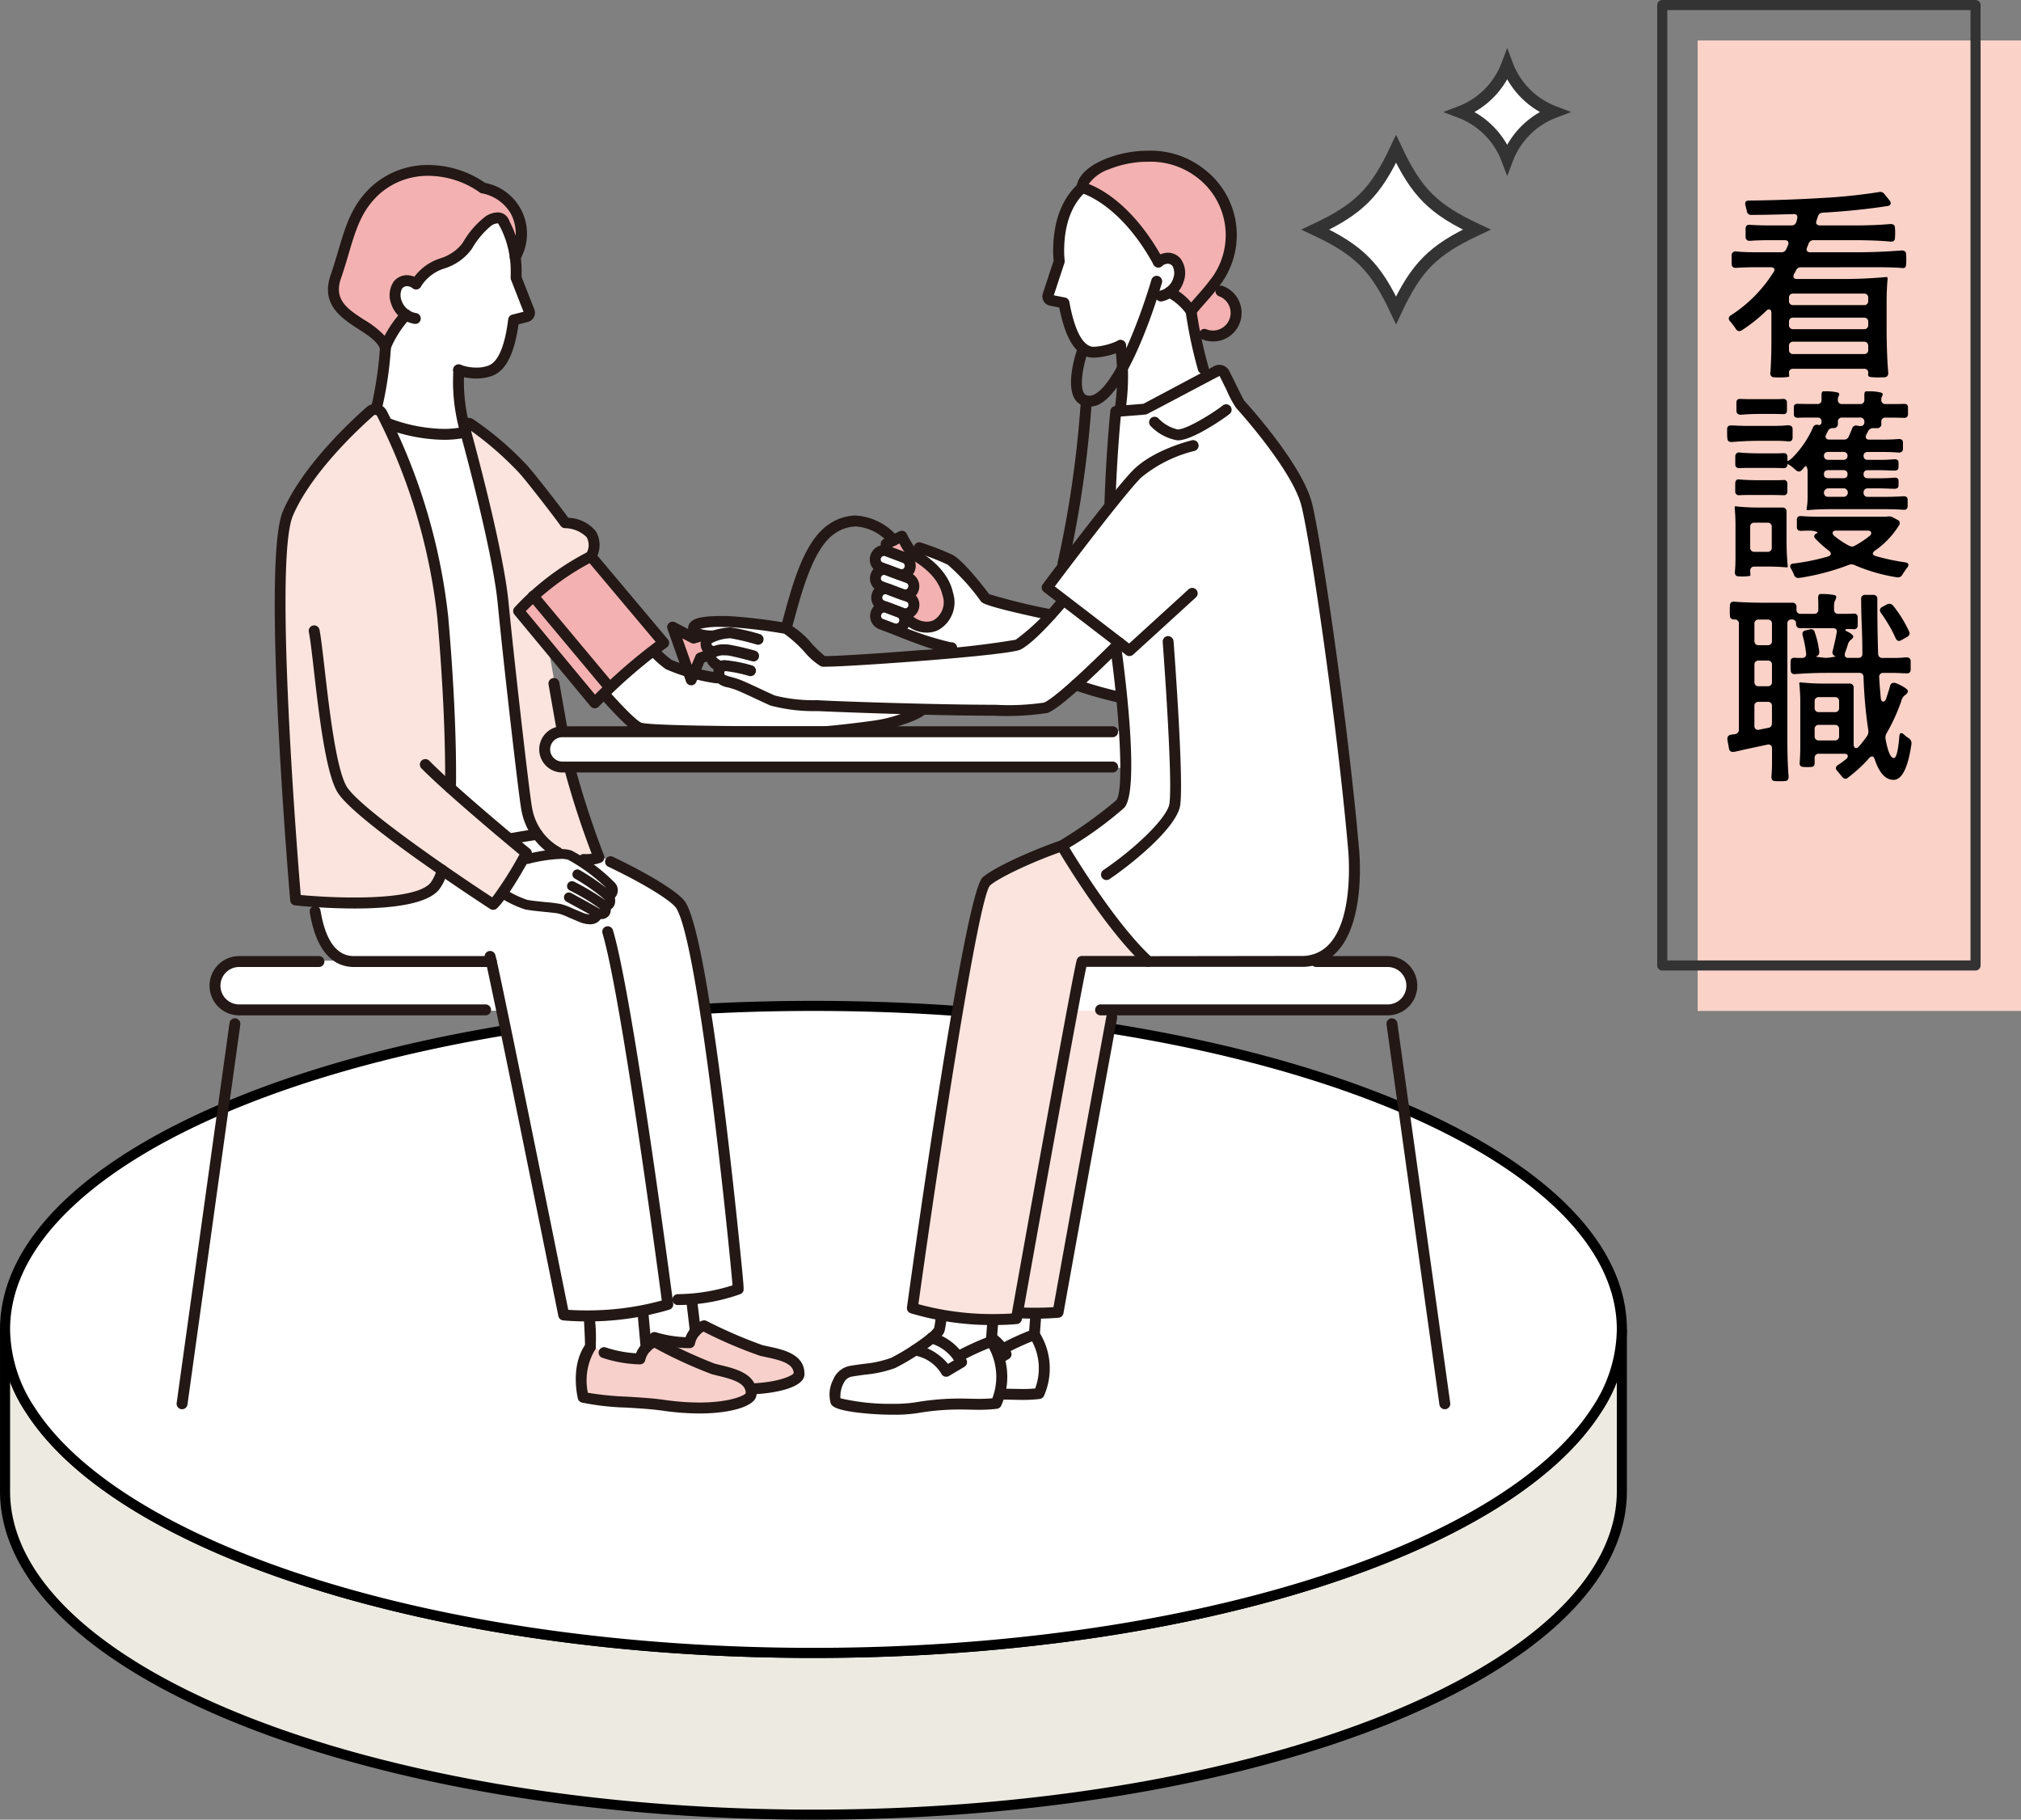 <svg xmlns="http://www.w3.org/2000/svg" width="200.5" height="180.5" viewBox="0 0 200.5 180.5">
  <rect x="0" y="0" width="200.5" height="180.5" fill="#808080" stroke="none"/>
  <g id="Group_6163" data-name="Group 6163" transform="translate(-99.5 -390)">
    <g id="Group_5961" data-name="Group 5961" transform="translate(-901.322 -1576.982)">
      <g id="レイヤー_3" data-name="レイヤー 3" transform="translate(1001.322 1966.982)">
        <rect id="Rectangle_1280" data-name="Rectangle 1280" width="32.08" height="96.268" transform="translate(167.92 4.011)" fill="#fad2c8"/>
        <g id="Group_5848" data-name="Group 5848" transform="translate(0 99.777)">
          <path id="Path_6844" data-name="Path 6844" d="M1161.723,2098.482v16.045c0,17.719-35.9,32.089-80.2,32.089s-80.2-14.37-80.2-32.089v-16.045a14.692,14.692,0,0,0,2.526,8.022c8.9,13.839,40.3,24.067,77.674,24.067s68.772-10.228,77.674-24.067A14.692,14.692,0,0,0,1161.723,2098.482Z" transform="translate(-1001.322 -2066.393)" fill="#edebe1" stroke="#000" stroke-miterlimit="10" stroke-width="1"/>
          <path id="Path_6845" data-name="Path 6845" d="M1161.723,2098.571a14.692,14.692,0,0,1-2.526,8.022c-8.9,13.839-40.291,24.067-77.674,24.067s-68.772-10.228-77.674-24.067a14.692,14.692,0,0,1-2.526-8.022c0-17.719,35.91-32.089,80.2-32.089S1161.723,2080.852,1161.723,2098.571Z" transform="translate(-1001.322 -2066.482)" fill="#fff" stroke="#000" stroke-miterlimit="10" stroke-width="1"/>
        </g>
        <g id="Group_5959" data-name="Group 5959" transform="translate(17.021 14.952)">
          <g id="Group_5852" data-name="Group 5852" transform="translate(0 79.883)">
            <g id="Group_5849" data-name="Group 5849" transform="translate(3.733 0.461)">
              <rect id="Rectangle_1274" data-name="Rectangle 1274" width="40.659" height="4.959" rx="2.426" fill="#fff"/>
            </g>
            <g id="Group_5850" data-name="Group 5850" transform="translate(0 6.173)">
              <path id="Path_6846" data-name="Path 6846" d="M1018.767,2106.482a.541.541,0,0,1-.461-.611l5.245-37.694a.544.544,0,0,1,.539-.467.556.556,0,0,1,.534.616l-5.246,37.695a.542.542,0,0,1-.535.467Z" transform="translate(-1018.301 -2067.71)" fill="#231815"/>
            </g>
            <g id="Group_5851" data-name="Group 5851" transform="translate(3.272)">
              <path id="Path_6847" data-name="Path 6847" d="M1024.5,2067.434a2.94,2.94,0,0,1,0-5.88h7.912a.542.542,0,1,1,0,1.084H1024.5a1.856,1.856,0,0,0,0,3.712h24.447a.542.542,0,0,1,0,1.084Z" transform="translate(-1021.565 -2061.554)" fill="#231815"/>
            </g>
          </g>
          <g id="Group_5896" data-name="Group 5896" transform="translate(9.736 1.416)">
            <g id="Group_5853" data-name="Group 5853" transform="translate(29.28 44.358)">
              <path id="Path_6848" data-name="Path 6848" d="M1079.455,2039.484c-5.331,0-14.416-.052-15.357-.4-.71-.262-2.583-2.19-5.569-5.73l-1.309-1.467,5.277-4.347,1.265,1.668a18.466,18.466,0,0,0,3.3,3.45c1.911,1.173,14.1,2.9,14.221,2.92.049-.041.43-.32.764-.566.366-.267.712-.52.814-.572a3.622,3.622,0,0,1,1.628-.293c.161,0,.8.014.956.014a4.392,4.392,0,0,0,.861-.066c.243-.048.538-.126.854-.21a8.506,8.506,0,0,1,1.874-.36c.388,0,.624.114.7.34a.624.624,0,0,1-.035.5c-.3.595-1.5.971-2.376,1.245-.194.061-.37.116-.507.165-.092.034-.188.07-.287.11a25.3,25.3,0,0,0,3.46.351,2.021,2.021,0,0,0,.456-.033c.559-.133.943-.617,1.579-1.419l.128-.16c.6-.761,1.042-1.312,1.5-1.312a.645.645,0,0,1,.336.1.294.294,0,0,1,.132.219c.115.752-1.52,3.19-1.93,3.654-.5.561-3,1.32-4.141,1.53-1.179.216-5.133.664-5.7.664h0S1081.193,2039.484,1079.455,2039.484Z" transform="translate(-1057.219 -2027.54)" fill="#fff"/>
            </g>
            <g id="Group_5854" data-name="Group 5854" transform="translate(35.765 109.154)">
              <path id="Path_6849" data-name="Path 6849" d="M1064.152,2098.818l.012-.051c.053-.235-.251-3.821-.468-6.175l-.008-.083,5.273-.352.807,6.813.462,1.321-2.439,1.236Z" transform="translate(-1063.688 -2092.156)" fill="#fff"/>
            </g>
            <g id="Group_5855" data-name="Group 5855" transform="translate(35.451 115.06)">
              <path id="Path_6850" data-name="Path 6850" d="M1074.408,2104.48a25.586,25.586,0,0,1-2.92-.175c-1.116-.129-2.368-.17-3.58-.21a24.492,24.492,0,0,1-4.237-.358l-.047-.011-.013-.047c-.008-.03-.807-3.007.581-4.962l.042-.059.063.034a11.1,11.1,0,0,0,4.754,1.024,2.184,2.184,0,0,1,1.447-1.671,52.99,52.99,0,0,0,5.722,2.449c.176.042.364.081.558.122,1.446.307,3.244.688,3.239,2.3C1080.017,2103.57,1078.066,2104.48,1074.408,2104.48Z" transform="translate(-1063.375 -2098.045)" fill="#f8d0cb"/>
            </g>
            <g id="Group_5856" data-name="Group 5856" transform="translate(30.911 110.584)">
              <path id="Path_6851" data-name="Path 6851" d="M1059.146,2100.269l.014-.051c.06-.239-.151-3.921-.309-6.338l-.005-.083,5.406-.214.638,7,.436,1.364-2.529,1.2Z" transform="translate(-1058.846 -2093.582)" fill="#fff"/>
            </g>
            <g id="Group_5857" data-name="Group 5857" transform="translate(30.331 116.674)">
              <path id="Path_6852" data-name="Path 6852" d="M1070.071,2106.358a25.552,25.552,0,0,1-3.566-.268c-1.141-.163-2.423-.24-3.664-.315a25.152,25.152,0,0,1-4.324-.484l-.047-.013-.011-.046c-.008-.032-.745-3.1.731-5.065l.043-.057.062.035a11.359,11.359,0,0,0,4.81,1.18,2.35,2.35,0,0,1,1.559-1.671,54.042,54.042,0,0,0,5.792,2.666c.18.047.371.094.57.142,1.471.354,3.3.794,3.25,2.441C1075.255,2105.6,1073.258,2106.358,1070.071,2106.358Z" transform="translate(-1058.267 -2099.655)" fill="#f8d0cb"/>
            </g>
            <g id="Group_5858" data-name="Group 5858" transform="translate(3.646 63.242)">
              <path id="Path_6853" data-name="Path 6853" d="M1058.929,2097.371c-1.371,0-2.257-.093-2.265-.094l-.06-.006-.011-.059c-.062-.3-6.114-30.321-7.169-34.991h-13.561a3.051,3.051,0,0,1-2.368-1.076c-2.62-2.955-1.7-10.9-1.656-11.24l.007-.06,19.255-3.473,2.244,2.921c4.862.873,13.98,5.643,15,7.192,1.322,2.017,2.815,12.27,3.835,20.514s1.937,17.581,1.888,17.673a17.64,17.64,0,0,1-6.265,1.084h0c-.253,0-.51,0-.771-.016l.061.468-.065.021A27.821,27.821,0,0,1,1058.929,2097.371Z" transform="translate(-1031.649 -2046.371)" fill="#fff"/>
            </g>
            <g id="Group_5859" data-name="Group 5859" transform="translate(9.475 14.07)">
              <path id="Path_6854" data-name="Path 6854" d="M1037.661,2011.1l-.2-2.42c1.334-1.958,1.668-11.168,1.671-11.262l0-.083,7.563.519-.328,4.779c-.065,1.363-.264,5.513.935,7.589l-1.032,3.81Z" transform="translate(-1037.464 -1997.336)" fill="#fff"/>
            </g>
            <g id="Group_5860" data-name="Group 5860" transform="translate(9.825 2.352)">
              <path id="Path_6855" data-name="Path 6855" d="M1047.967,2004.015a4.983,4.983,0,0,1-1.775-.321c-.112-.041-2.777-1.03-3.455-2.536-.667-1.48-.819-1.958-.825-1.978h0c-.057,0-5.675-2.833-3.665-8.676a6.838,6.838,0,0,1,6.729-4.853,5,5,0,0,1,.558.026c.051,0,6.124.144,6.486,7.918.011.221.006.434,0,.645l-.005.242,1.3,3.3a.479.479,0,0,1-.328.64l-1.224.312c-.488,3.85-1.571,4.724-2.346,5.047A4.069,4.069,0,0,1,1047.967,2004.015Z" transform="translate(-1037.813 -1985.651)" fill="#fff"/>
            </g>
            <g id="Group_5861" data-name="Group 5861" transform="translate(5.739 0.469)">
              <path id="Path_6856" data-name="Path 6856" d="M1038.89,2001.43c-.31-.924-1.29-1.558-2.33-2.23-1.707-1.1-3.474-2.246-2.586-4.819.3-.859.534-1.662.764-2.439.753-2.543,1.348-4.552,3.319-6.293a7.831,7.831,0,0,1,5.21-1.875,9.505,9.505,0,0,1,5.438,1.748,4.743,4.743,0,0,1,3.28,2.336,4.8,4.8,0,0,1-.063,4.631l-.119.25-.035-.274a9.111,9.111,0,0,0-1.1-3.427.57.57,0,0,0-.568-.409,1.776,1.776,0,0,0-.852.294,8.537,8.537,0,0,0-2.05,2.389l-.125.18a4.945,4.945,0,0,1-2.364,1.634,4.657,4.657,0,0,0-2.614,2.011l-.045.083-.076-.057a1.627,1.627,0,0,0-.866-.3,1.062,1.062,0,0,0-.84.425,1.635,1.635,0,0,0-.211,1.222,2.278,2.278,0,0,0,1.027,1.589l.086.054-.073.072a10.543,10.543,0,0,0-2.05,3.211l-.083.207Z" transform="translate(-1033.736 -1983.773)" fill="#f4b1b1"/>
            </g>
            <g id="Group_5862" data-name="Group 5862" transform="translate(9.475 24.965)">
              <path id="Path_6857" data-name="Path 6857" d="M1037.464,2013.425l.378-5.224.109.055a17.222,17.222,0,0,0,6.78,1.615,9.853,9.853,0,0,0,2.681-.35l.062-.017,2.006,3.606,6.067,36.411-.086.009c-4.177.434-13.039,2.457-13.127,2.478l-.089.02Z" transform="translate(-1037.464 -2008.201)" fill="#fff"/>
            </g>
            <g id="Group_5863" data-name="Group 5863" transform="translate(0.444 24.155)">
              <path id="Path_6858" data-name="Path 6858" d="M1049.639,2056.646c-.022-.014-2.255-1.462-4.967-3.335a4.481,4.481,0,0,1-.719,1.509c-.918,1.123-3.616,1.693-8.018,1.693-3.054,0-5.833-.29-5.861-.293l-.067-.008-.005-.066c-.117-1.368-2.857-33.538-.759-38.389,1.853-4.281,6.336-8.528,8.177-10.154a.833.833,0,0,1,1.285.228,58.619,58.619,0,0,1,6.051,20.225c.2,2.3.866,10.311.771,16.983,3.213,2.85,7.476,6.354,7.518,6.389l.052.043-.032.059c-.091.167-2.242,4.118-3.327,5.108l-.047.042Z" transform="translate(-1028.455 -2007.393)" fill="#fbe4de"/>
            </g>
            <g id="Group_5864" data-name="Group 5864" transform="translate(18.746 25.542)">
              <path id="Path_6859" data-name="Path 6859" d="M1058.876,2052.209a6.776,6.776,0,0,1-2.871-.711,6.219,6.219,0,0,1-3.137-4.479c-.256-1.359-1.757-14.486-2.329-20.355-.479-4.927-3.038-14.5-3.812-17.312a.453.453,0,0,1,.074-.393.461.461,0,0,1,.605-.116,31.032,31.032,0,0,1,5.27,4.514c.551.582,3.344,4.165,4.161,5.314,0,0,.019-.005.05-.005a3.466,3.466,0,0,1,2.545,1.147,2.288,2.288,0,0,1-.03,2.286,29.411,29.411,0,0,0-5.258,3.537c.7,3.843,2.317,13.287,2.924,16.344a80.726,80.726,0,0,0,3.137,9.918l.029.072-.071.031A3.363,3.363,0,0,1,1058.876,2052.209Z" transform="translate(-1046.712 -2008.776)" fill="#fbe4de"/>
            </g>
            <g id="Group_5865" data-name="Group 5865" transform="translate(24.088 38.72)">
              <path id="Path_6860" data-name="Path 6860" d="M1052.04,2027.439l.046-.052a26.467,26.467,0,0,1,7.2-5.442l.057-.028,7.314,8.7-.074.051a51.117,51.117,0,0,0-6.825,5.937l-.063.068Z" transform="translate(-1052.04 -2021.917)" fill="#f4b1b1"/>
            </g>
            <g id="Group_5866" data-name="Group 5866" transform="translate(22.461 68.255)">
              <path id="Path_6861" data-name="Path 6861" d="M1059.226,2058.027a2.5,2.5,0,0,1-.927-.221c-.512-.212-.865-.362-1.125-.473a5.256,5.256,0,0,0-1-.365c-.227-.053-.735-.1-1.323-.162-.671-.066-1.431-.141-1.956-.241a9.864,9.864,0,0,1-2.4-1.15l-.075-.045.05-.072c.8-1.14,1.7-2.7,2.161-3.534l.036-.067.07.033c.2.093.323.146.33.148a14.921,14.921,0,0,1,3.268-.506,2.821,2.821,0,0,1,.937.125,17.827,17.827,0,0,1,4.081,3.035c.214.292.376.6.11.909a.491.491,0,0,1-.338.18.647.647,0,0,1,.154.765.561.561,0,0,1-.479.3.534.534,0,0,1,.015.589.514.514,0,0,1-.457.226,1.079,1.079,0,0,1-.294-.045A.794.794,0,0,1,1059.226,2058.027Z" transform="translate(-1050.417 -2051.37)" fill="#fff"/>
            </g>
            <g id="Group_5867" data-name="Group 5867" transform="translate(37.13 114.596)">
              <path id="Path_6862" data-name="Path 6862" d="M1075.365,2104.919a.542.542,0,0,1-.025-1.083c2.687-.129,3.918-.779,4.063-1-.035-.949-1.216-1.279-2.757-1.606-.251-.053-.416-.089-.573-.125a43.877,43.877,0,0,1-5.616-2.4,1.848,1.848,0,0,0-.847,1.212.545.545,0,0,1-.528.428,12.783,12.783,0,0,1-3.648-.537.543.543,0,0,1-.36-.677.537.537,0,0,1,.517-.383.579.579,0,0,1,.16.023,11.469,11.469,0,0,0,2.926.484,2.69,2.69,0,0,1,1.694-1.649.543.543,0,0,1,.144-.02.559.559,0,0,1,.243.057,47.1,47.1,0,0,0,5.564,2.408c.157.037.327.073.5.11,1.573.333,3.658.776,3.652,2.76,0,1.3-2.74,1.892-5.082,2Z" transform="translate(-1065.049 -2097.582)" fill="#231815"/>
            </g>
            <g id="Group_5868" data-name="Group 5868" transform="translate(40.834 112.158)">
              <path id="Path_6863" data-name="Path 6863" d="M1069.64,2099.233a.54.54,0,0,1-.537-.478l-.355-3a.544.544,0,0,1,.475-.6h.008a.561.561,0,0,1,.594.476l.355,3a.545.545,0,0,1-.475.6Z" transform="translate(-1068.744 -2095.151)" fill="#231815"/>
            </g>
            <g id="Group_5869" data-name="Group 5869" transform="translate(29.865 116.211)">
              <path id="Path_6864" data-name="Path 6864" d="M1070.072,2106.819a25.822,25.822,0,0,1-3.63-.273c-1.13-.161-2.4-.237-3.626-.311a25.157,25.157,0,0,1-4.416-.5.54.54,0,0,1-.388-.393c-.033-.135-.794-3.317.81-5.452a.542.542,0,0,1,.867.652,5.947,5.947,0,0,0-.687,4.222,29.4,29.4,0,0,0,3.878.388c1.257.076,2.55.155,3.713.32a24.658,24.658,0,0,0,3.448.262c3.037,0,4.472-.687,4.626-.924,0-.99-1.209-1.362-2.787-1.741-.208-.05-.4-.1-.582-.145a44.817,44.817,0,0,1-5.688-2.616,1.881,1.881,0,0,0-.913,1.229.543.543,0,0,1-.518.414,12.833,12.833,0,0,1-3.74-.652.531.531,0,0,1-.311-.27.537.537,0,0,1-.03-.416.544.544,0,0,1,.515-.37.552.552,0,0,1,.171.028,11.683,11.683,0,0,0,3,.579,2.779,2.779,0,0,1,1.775-1.642.516.516,0,0,1,.129-.017.531.531,0,0,1,.256.065,48.853,48.853,0,0,0,5.635,2.619c.174.046.36.091.552.137,1.553.374,3.671.882,3.61,2.9a1.052,1.052,0,0,1-.429.777C1074.486,2106.389,1072.479,2106.819,1070.072,2106.819Z" transform="translate(-1057.803 -2099.193)" fill="#231815"/>
            </g>
            <g id="Group_5870" data-name="Group 5870" transform="translate(35.989 113.304)">
              <path id="Path_6865" data-name="Path 6865" d="M1064.768,2100.836a.541.541,0,0,1-.539-.492l-.315-3.46a.542.542,0,0,1,.491-.589h0a.552.552,0,0,1,.584.49l.315,3.46a.542.542,0,0,1-.491.589Z" transform="translate(-1063.912 -2096.294)" fill="#231815"/>
            </g>
            <g id="Group_5871" data-name="Group 5871" transform="translate(30.668 113.856)">
              <path id="Path_6866" data-name="Path 6866" d="M1059.24,2100.771a.562.562,0,0,1-.133-.017.542.542,0,0,1-.392-.659h0s.018-.308-.11-2.678a.542.542,0,0,1,.511-.572h0a.546.546,0,0,1,.57.512,15.556,15.556,0,0,1,.078,3.006A.54.54,0,0,1,1059.24,2100.771Z" transform="translate(-1058.603 -2096.845)" fill="#231815"/>
            </g>
            <g id="Group_5872" data-name="Group 5872" transform="translate(11.405 10.929)">
              <path id="Path_6867" data-name="Path 6867" d="M1041.925,1999.036a.522.522,0,0,1-.111-.011,2.917,2.917,0,0,1-2.258-1.922,2.453,2.453,0,0,1,.213-2.244,1.656,1.656,0,0,1,1.317-.655,2.155,2.155,0,0,1,1.247.43.544.544,0,0,1,.209.358.542.542,0,0,1-.862.508,1.039,1.039,0,0,0-.571-.209.639.639,0,0,0-.505.258,1.482,1.482,0,0,0-.026,1.2,1.848,1.848,0,0,0,1.459,1.22.541.541,0,0,1-.112,1.071Z" transform="translate(-1039.389 -1994.204)" fill="#231815"/>
            </g>
            <g id="Group_5873" data-name="Group 5873" transform="translate(13.48 4.699)">
              <path id="Path_6868" data-name="Path 6868" d="M1042,1995.624a.551.551,0,0,1-.259-.064.543.543,0,0,1-.217-.735,5.216,5.216,0,0,1,2.919-2.287,4.42,4.42,0,0,0,2.1-1.414l.12-.176a8.817,8.817,0,0,1,2.25-2.575,2.357,2.357,0,0,1,1.17-.382,1.287,1.287,0,0,1,.484.092,1.183,1.183,0,0,1,.678.761.542.542,0,0,1-1.044.291l-.121-.059a1.317,1.317,0,0,0-.616.229,8.378,8.378,0,0,0-1.9,2.252l-.126.182a5.291,5.291,0,0,1-2.561,1.793,4.242,4.242,0,0,0-2.392,1.808A.542.542,0,0,1,1042,1995.624Z" transform="translate(-1041.459 -1987.991)" fill="#231815"/>
            </g>
            <g id="Group_5874" data-name="Group 5874" transform="translate(5.279)">
              <path id="Path_6869" data-name="Path 6869" d="M1038.954,2001.946a.547.547,0,0,1-.5-.369c-.258-.771-1.173-1.362-2.142-1.989-1.682-1.088-3.775-2.441-2.772-5.357.293-.848.528-1.644.757-2.414.744-2.515,1.386-4.684,3.457-6.513a8.292,8.292,0,0,1,5.515-2,9.972,9.972,0,0,1,5.6,1.773,5.134,5.134,0,0,1,3.465,7.611.542.542,0,0,1-.978-.467,4.264,4.264,0,0,0,.083-4.056,4.193,4.193,0,0,0-2.836-2.038.539.539,0,0,1-.262-.1,8.888,8.888,0,0,0-5.081-1.647,7.2,7.2,0,0,0-4.794,1.732c-1.838,1.624-2.411,3.558-3.135,6.006-.218.736-.464,1.57-.771,2.463-.728,2.112.692,3.029,2.335,4.092a9.168,9.168,0,0,1,2.006,1.569,10.877,10.877,0,0,1,1.75-2.466.542.542,0,0,1,.764.77,10.055,10.055,0,0,0-1.95,3.055.539.539,0,0,1-.5.34Z" transform="translate(-1033.278 -1983.305)" fill="#231815"/>
            </g>
            <g id="Group_5875" data-name="Group 5875" transform="translate(17.692 5.148)">
              <path id="Path_6870" data-name="Path 6870" d="M1047.941,2004.468a5.416,5.416,0,0,1-1.932-.351.542.542,0,0,1,.19-1.049.534.534,0,0,1,.194.036,4.462,4.462,0,0,0,1.563.279,3.346,3.346,0,0,0,1.2-.191c.366-.151,1.479-.615,1.973-4.6a.541.541,0,0,1,.4-.458l1.12-.286-1.242-3.175a.51.51,0,0,1-.037-.2l.005-.255c0-.217.007-.4,0-.6a9.5,9.5,0,0,0-1.139-4.36.542.542,0,1,1,.936-.546,10.542,10.542,0,0,1,1.284,4.856c.011.22.007.432,0,.642l0,.185,1.264,3.211a.94.94,0,0,1-.644,1.253l-.922.235c-.54,3.832-1.732,4.747-2.583,5.1A4.56,4.56,0,0,1,1047.941,2004.468Z" transform="translate(-1045.66 -1988.439)" fill="#231815"/>
            </g>
            <g id="Group_5876" data-name="Group 5876" transform="translate(17.709 19.778)">
              <path id="Path_6871" data-name="Path 6871" d="M1046.765,2009.736a.539.539,0,0,1-.517-.377,18.328,18.328,0,0,1-.555-5.8.537.537,0,0,1,.54-.527.546.546,0,0,1,.541.558,17.317,17.317,0,0,0,.507,5.444.544.544,0,0,1-.353.682A.574.574,0,0,1,1046.765,2009.736Z" transform="translate(-1045.677 -2003.028)" fill="#231815"/>
            </g>
            <g id="Group_5877" data-name="Group 5877" transform="translate(9.575 17.558)">
              <path id="Path_6872" data-name="Path 6872" d="M1038.106,2007.818a.6.6,0,0,1-.143-.019.548.548,0,0,1-.329-.255.532.532,0,0,1-.051-.41,36.05,36.05,0,0,0,.849-5.822.543.543,0,0,1,.534-.5.567.567,0,0,1,.421.193.537.537,0,0,1,.125.394,36.389,36.389,0,0,1-.884,6.016A.542.542,0,0,1,1038.106,2007.818Z" transform="translate(-1037.563 -2000.814)" fill="#231815"/>
            </g>
            <g id="Group_5878" data-name="Group 5878" transform="translate(0 23.695)">
              <path id="Path_6873" data-name="Path 6873" d="M1035.913,2056.987c-2.844,0-5.4-.258-5.885-.309a.543.543,0,0,1-.483-.492c-.117-1.373-2.855-33.68-.722-38.61,1.89-4.368,6.431-8.669,8.3-10.317a1.3,1.3,0,0,1,.857-.325,1.283,1.283,0,0,1,1.137.68,59.061,59.061,0,0,1,6.1,20.389c.264,2.96.866,10.543.774,17.043a.542.542,0,1,1-1.084-.016c.092-6.447-.507-13.978-.769-16.916a57.935,57.935,0,0,0-5.979-19.989.2.2,0,0,0-.143-.1h-.022a.219.219,0,0,0-.158.051c-1.809,1.6-6.214,5.768-8.016,9.934-1.914,4.422.461,33.935.769,37.639.847.079,2.921.247,5.308.247,2.91,0,6.587-.255,7.577-1.465a4.076,4.076,0,0,0,.636-1.4.544.544,0,0,1,.52-.391.52.52,0,0,1,.151.022.538.538,0,0,1,.323.26.532.532,0,0,1,.045.412,4.993,4.993,0,0,1-.837,1.781C1043.294,2056.356,1040.468,2056.987,1035.913,2056.987Z" transform="translate(-1028.012 -2006.934)" fill="#231815"/>
            </g>
            <g id="Group_5879" data-name="Group 5879" transform="translate(18.286 25.082)">
              <path id="Path_6874" data-name="Path 6874" d="M1056.041,2051.966a.546.546,0,0,1-.231-.051,6.68,6.68,0,0,1-3.392-4.809c-.258-1.37-1.762-14.524-2.334-20.4-.476-4.876-3.026-14.424-3.8-17.234a.918.918,0,0,1,.884-1.158.934.934,0,0,1,.474.131,31.434,31.434,0,0,1,5.368,4.593c.532.56,3.095,3.835,4.078,5.188a3.72,3.72,0,0,1,2.731,1.335,2.694,2.694,0,0,1-.027,2.781.537.537,0,0,1-.459.255.542.542,0,0,1-.459-.828,1.615,1.615,0,0,0,.036-1.617,3.112,3.112,0,0,0-2.163-.894.541.541,0,0,1-.416-.227c-.884-1.241-3.608-4.72-4.105-5.242a32.448,32.448,0,0,0-4.784-4.189c.825,3.031,3.252,12.22,3.718,17,.57,5.859,2.067,18.951,2.321,20.3a5.58,5.58,0,0,0,2.789,4.028.542.542,0,0,1-.232,1.033Z" transform="translate(-1046.253 -2008.317)" fill="#231815"/>
            </g>
            <g id="Group_5880" data-name="Group 5880" transform="translate(28.748 59.392)">
              <path id="Path_6875" data-name="Path 6875" d="M1058.852,2052.575c-.092,0-.19,0-.292-.008a.542.542,0,0,1,.035-1.083c.1,0,.175.007.248.007a3.814,3.814,0,0,0,.541-.036,86.274,86.274,0,0,1-2.68-8.249.539.539,0,0,1,.061-.41.547.547,0,0,1,.464-.264.54.54,0,0,1,.525.411,90.923,90.923,0,0,0,2.857,8.692.543.543,0,0,1-.283.69A3.77,3.77,0,0,1,1058.852,2052.575Z" transform="translate(-1056.689 -2042.532)" fill="#231815"/>
            </g>
            <g id="Group_5881" data-name="Group 5881" transform="translate(27.155 50.886)">
              <path id="Path_6876" data-name="Path 6876" d="M1056.446,2039.67a.542.542,0,0,1-.533-.444c-.244-1.344-.523-2.927-.806-4.54a.548.548,0,0,1,.09-.405.542.542,0,0,1,.351-.223l.091-.008a.543.543,0,0,1,.536.448c.281,1.612.562,3.192.8,4.535a.539.539,0,0,1-.533.637Z" transform="translate(-1055.099 -2034.05)" fill="#231815"/>
            </g>
            <g id="Group_5882" data-name="Group 5882" transform="translate(22.849 65.855)">
              <path id="Path_6877" data-name="Path 6877" d="M1051.346,2050.49a.542.542,0,0,1-.1-1.075c1.01-.181,1.91-.328,2.677-.438h.014a.558.558,0,0,1,.6.458.542.542,0,0,1-.459.615c-.754.109-1.642.255-2.642.432Z" transform="translate(-1050.804 -2048.977)" fill="#231815"/>
            </g>
            <g id="Group_5883" data-name="Group 5883" transform="translate(10.599 25.066)">
              <path id="Path_6878" data-name="Path 6878" d="M1044.736,2010.493a16.951,16.951,0,0,1-5.8-1.141.543.543,0,0,1,.192-1.051.533.533,0,0,1,.19.035,15.843,15.843,0,0,0,5.416,1.074,9.754,9.754,0,0,0,2.077-.213.542.542,0,0,1,.232,1.059A10.812,10.812,0,0,1,1044.736,2010.493Z" transform="translate(-1038.584 -2008.301)" fill="#231815"/>
            </g>
            <g id="Group_5884" data-name="Group 5884" transform="translate(32.771 68.572)">
              <path id="Path_6879" data-name="Path 6879" d="M1067.93,2096.2a.542.542,0,0,1-.005-1.084,18.451,18.451,0,0,0,5.423-.875c-.308-3.676-3.347-33.993-5.6-37.433-.416-.636-2.918-2.285-6.734-4.093a.543.543,0,0,1-.259-.722.548.548,0,0,1,.491-.311.538.538,0,0,1,.232.053c3.061,1.45,6.467,3.4,7.177,4.478,1.1,1.678,2.416,8.648,3.907,20.712.586,4.755,1.071,9.259,1.373,12.2.572,5.563.565,5.574.449,5.767a.531.531,0,0,1-.265.223,18.687,18.687,0,0,1-6.182,1.082h-.006Z" transform="translate(-1060.702 -2051.686)" fill="#231815"/>
            </g>
            <g id="Group_5885" data-name="Group 5885" transform="translate(20.822 75.511)">
              <path id="Path_6880" data-name="Path 6880" d="M1058.908,2097.8c-1.416,0-2.3-.1-2.336-.1a.54.54,0,0,1-.474-.432c-.712-3.532-6.884-34.117-7.294-35.517a.542.542,0,0,1,.368-.673.522.522,0,0,1,.153-.022.544.544,0,0,1,.519.39c.409,1.4,6.069,29.424,7.236,35.206.392.027,1,.056,1.788.056a27.722,27.722,0,0,0,7.489-.981c-.691-5.2-4.092-30.419-5.883-36.426a.54.54,0,0,1,.364-.674.545.545,0,0,1,.675.364c1.983,6.652,5.817,35.814,5.979,37.053a.542.542,0,0,1-.375.588A28.183,28.183,0,0,1,1058.908,2097.8Z" transform="translate(-1048.782 -2058.606)" fill="#231815"/>
            </g>
            <g id="Group_5886" data-name="Group 5886" transform="translate(29.001 71.043)">
              <path id="Path_6881" data-name="Path 6881" d="M1060.77,2057.087a.926.926,0,0,1-.414-.1.444.444,0,0,1-.12-.088,20.423,20.423,0,0,0-3.031-1.833.487.487,0,0,1,.225-.92.489.489,0,0,1,.223.054,25.5,25.5,0,0,1,3.056,1.821.816.816,0,0,0-.162-.168.486.486,0,0,1-.089-.681.482.482,0,0,1,.679-.093,1.179,1.179,0,0,1,.472,1.506A.964.964,0,0,1,1060.77,2057.087Z" transform="translate(-1056.941 -2054.151)" fill="#231815"/>
            </g>
            <g id="Group_5887" data-name="Group 5887" transform="translate(28.694 72.156)">
              <path id="Path_6882" data-name="Path 6882" d="M1060.341,2057.9a1.439,1.439,0,0,1-.543-.11c-.647-.391-2.886-1.6-2.907-1.612a.484.484,0,0,1-.237-.29.487.487,0,0,1,.467-.626.479.479,0,0,1,.231.059c.873.472,2.335,1.269,2.856,1.585a.264.264,0,0,0,.04.01.489.489,0,0,1,.333-.845.477.477,0,0,1,.319.121,1,1,0,0,1,.238,1.3A.909.909,0,0,1,1060.341,2057.9Z" transform="translate(-1056.634 -2055.26)" fill="#231815"/>
            </g>
            <g id="Group_5888" data-name="Group 5888" transform="translate(24.591 67.852)">
              <path id="Path_6883" data-name="Path 6883" d="M1061.079,2056.027a.947.947,0,0,1-.488-.135l-.075-.06a20.583,20.583,0,0,0-2.8-1.941.487.487,0,0,1,.489-.842,23.759,23.759,0,0,1,2.661,1.8,17.751,17.751,0,0,0-3.8-2.815,2.226,2.226,0,0,0-.729-.091,15.106,15.106,0,0,0-3.19.485.471.471,0,0,1-.123.016.487.487,0,0,1-.419-.733.477.477,0,0,1,.3-.225,16.066,16.066,0,0,1,3.41-.516,3.262,3.262,0,0,1,1.089.149,17.5,17.5,0,0,1,4.267,3.175,1.078,1.078,0,0,1,.09,1.416A.879.879,0,0,1,1061.079,2056.027Z" transform="translate(-1052.541 -2050.968)" fill="#231815"/>
            </g>
            <g id="Group_5889" data-name="Group 5889" transform="translate(22.189 71.799)">
              <path id="Path_6884" data-name="Path 6884" d="M1059.229,2058.421a2.91,2.91,0,0,1-1.085-.25c-.516-.215-.872-.366-1.133-.479a4.826,4.826,0,0,0-.932-.341c-.2-.049-.747-.1-1.271-.154-.683-.068-1.45-.143-1.99-.246a10.681,10.681,0,0,1-2.433-1.143.487.487,0,0,1,.248-.905.477.477,0,0,1,.248.068,9.258,9.258,0,0,0,2.119,1.022c.5.1,1.247.169,1.9.235a14.075,14.075,0,0,1,1.4.175,5.62,5.62,0,0,1,1.077.387c.3.129.644.276,1.136.479a1.967,1.967,0,0,0,.708.177.426.426,0,0,0,.207-.04.191.191,0,0,0,.091-.132.487.487,0,0,1,.966.114,1.165,1.165,0,0,1-.551.85A1.358,1.358,0,0,1,1059.229,2058.421Z" transform="translate(-1050.146 -2054.904)" fill="#231815"/>
            </g>
            <g id="Group_5890" data-name="Group 5890" transform="translate(25.104 42.224)">
              <path id="Path_6885" data-name="Path 6885" d="M1061.064,2035.436a.538.538,0,0,1-.415-.193l-7.47-8.94a.546.546,0,0,1-.124-.4.538.538,0,0,1,.192-.368.548.548,0,0,1,.348-.126.542.542,0,0,1,.416.194l7.469,8.94a.543.543,0,0,1-.068.764A.551.551,0,0,1,1061.064,2035.436Z" transform="translate(-1053.053 -2025.412)" fill="#231815"/>
            </g>
            <g id="Group_5891" data-name="Group 5891" transform="translate(37.089 47.704)">
              <path id="Path_6886" data-name="Path 6886" d="M1071.729,2034.584a.48.48,0,0,1-.111-.011,19.3,19.3,0,0,1-4.9-1.395,9.934,9.934,0,0,1-1.555-1.384.542.542,0,0,1,.391-.919.535.535,0,0,1,.389.166,9.145,9.145,0,0,0,1.342,1.213,18.094,18.094,0,0,0,4.553,1.258.541.541,0,0,1,.423.639A.543.543,0,0,1,1071.729,2034.584Z" transform="translate(-1065.009 -2030.876)" fill="#231815"/>
            </g>
            <g id="Group_5892" data-name="Group 5892" transform="translate(32.163 51.955)">
              <path id="Path_6887" data-name="Path 6887" d="M1079.206,2039.924c-5.27,0-14.263-.055-15.274-.429-.389-.143-1.195-.66-3.7-3.477a.541.541,0,0,1-.135-.391.542.542,0,0,1,.54-.511.542.542,0,0,1,.4.182c2.426,2.729,3.113,3.125,3.265,3.181.724.268,8.528.362,14.991.362,1.075,0,2.1,0,3.048-.007.534,0,4.468-.449,5.59-.655a12.3,12.3,0,0,0,3.785-1.33.542.542,0,1,1,.812.718c-.638.721-3.443,1.5-4.4,1.679-1.192.219-5.207.672-5.782.672C1081.938,2039.919,1080.769,2039.924,1079.206,2039.924Z" transform="translate(-1060.095 -2035.116)" fill="#231815"/>
            </g>
            <g id="Group_5893" data-name="Group 5893" transform="translate(3.466 73.493)">
              <path id="Path_6888" data-name="Path 6888" d="M1035.864,2062.653c-1.595,0-3.65-.941-4.387-5.427a.543.543,0,0,1,.446-.624l.09-.008a.539.539,0,0,1,.532.456c.493,3,1.609,4.519,3.318,4.519h13.626a.542.542,0,0,1,0,1.084Z" transform="translate(-1031.47 -2056.594)" fill="#231815"/>
            </g>
            <g id="Group_5894" data-name="Group 5894" transform="translate(3.375 45.659)">
              <path id="Path_6889" data-name="Path 6889" d="M1049.677,2057.059a.55.55,0,0,1-.3-.086c-.554-.361-13.626-8.858-15.2-11.664-1.141-2.026-1.806-7.8-2.292-12.02-.191-1.668-.355-3.093-.5-3.8a.542.542,0,0,1,.426-.637.519.519,0,0,1,.1-.01.543.543,0,0,1,.533.437c.151.759.308,2.133.508,3.872.448,3.9,1.125,9.792,2.159,11.63,1.121,1.99,9.92,8.068,14.473,11.04a35.957,35.957,0,0,0,2.7-4.254c-1.294-1.072-7.177-5.966-9.725-8.538a.542.542,0,0,1,.771-.763c2.7,2.73,9.234,8.127,9.97,8.732a.553.553,0,0,1,.154.695c-.023.041-2.257,4.167-3.423,5.23A.538.538,0,0,1,1049.677,2057.059Z" transform="translate(-1031.379 -2028.837)" fill="#231815"/>
            </g>
            <g id="Group_5895" data-name="Group 5895" transform="translate(23.653 38.279)">
              <path id="Path_6890" data-name="Path 6890" d="M1059.687,2037.089a.536.536,0,0,1-.405-.2l-7.552-9.1a.542.542,0,0,1,.009-.7,26.375,26.375,0,0,1,7.345-5.554.546.546,0,0,1,.238-.055.536.536,0,0,1,.414.193l7.216,8.579a.543.543,0,0,1-.108.8,50.416,50.416,0,0,0-6.748,5.869.544.544,0,0,1-.4.172Zm.039-1.357a53.315,53.315,0,0,1,6.019-5.233l-6.557-7.8a26.1,26.1,0,0,0-6.325,4.753Z" transform="translate(-1051.606 -2021.478)" fill="#231815"/>
            </g>
          </g>
          <g id="Group_5899" data-name="Group 5899" transform="translate(35.976 57.089)">
            <g id="Group_5897" data-name="Group 5897" transform="translate(0.46 0.46)">
              <path id="Path_6891" data-name="Path 6891" d="M1056.477,2042.945a1.832,1.832,0,0,1,0-3.663h57.838a1.832,1.832,0,0,1,0,3.663Z" transform="translate(-1054.646 -2039.282)" fill="#fff"/>
            </g>
            <g id="Group_5898" data-name="Group 5898">
              <path id="Path_6892" data-name="Path 6892" d="M1056.478,2043.407a2.292,2.292,0,0,1,0-4.584h54.594a.542.542,0,0,1,0,1.084h-54.594a1.208,1.208,0,0,0,0,2.417H1111.1a.542.542,0,0,1,0,1.083Z" transform="translate(-1054.187 -2038.823)" fill="#231815"/>
            </g>
          </g>
          <g id="Group_5958" data-name="Group 5958" transform="translate(48.67)">
            <g id="Group_5900" data-name="Group 5900" transform="translate(30.71 110.276)">
              <path id="Path_6893" data-name="Path 6893" d="M1097.483,2098.657l.055-.038a3.484,3.484,0,0,0,.643-.659c.084-.121.274-1.263.692-6.015l.007-.083,4.9.565-.5,6.6-.248,1.434-4.035,1.884Z" transform="translate(-1097.483 -2091.862)" fill="#fff"/>
            </g>
            <g id="Group_5901" data-name="Group 5901" transform="translate(21.571 117.034)">
              <path id="Path_6894" data-name="Path 6894" d="M1093.954,2105.479c-2.105,0-5.216-.307-5.5-.807a2.738,2.738,0,0,1,.231-1.886,1.713,1.713,0,0,1,1.238-1.054c.49-.084.93-.142,1.343-.2a10.845,10.845,0,0,0,2.655-.583,22.326,22.326,0,0,0,3.636-2.349,4.5,4.5,0,0,1,2.554,1.726,26.161,26.161,0,0,1,3.081-1.406l.058-.021.035.049a6.334,6.334,0,0,1,.477,5.924l-.017.044-.048.006a12.981,12.981,0,0,1-1.62.091c-.294,0-.583-.006-.884-.013-.32-.008-.651-.015-1.008-.015a23.87,23.87,0,0,0-4.024.35A14.273,14.273,0,0,1,1093.954,2105.479Z" transform="translate(-1088.366 -2098.602)" fill="#fff"/>
            </g>
            <g id="Group_5902" data-name="Group 5902" transform="translate(26.154 110.611)">
              <path id="Path_6895" data-name="Path 6895" d="M1092.938,2099.321l.055-.037a3.607,3.607,0,0,0,.676-.694,49.749,49.749,0,0,0,.724-6.278l.008-.084.087-.031,5.057.583-.526,6.927-.261,1.506-4.235,1.974Z" transform="translate(-1092.938 -2092.196)" fill="#fff"/>
            </g>
            <g id="Group_5903" data-name="Group 5903" transform="translate(16.552 117.7)">
              <path id="Path_6896" data-name="Path 6896" d="M1089.224,2106.484c-2.209,0-5.476-.322-5.774-.846a2.879,2.879,0,0,1,.243-1.977,1.8,1.8,0,0,1,1.3-1.107c.516-.088.98-.149,1.415-.208a11.4,11.4,0,0,0,2.786-.612,23.639,23.639,0,0,0,3.821-2.469,4.729,4.729,0,0,1,2.682,1.815,27.007,27.007,0,0,1,3.238-1.478l.058-.022.036.05a6.656,6.656,0,0,1,.5,6.22l-.018.045-.047.006a13.817,13.817,0,0,1-1.7.094c-.309,0-.615-.007-.932-.014-.338-.007-.688-.015-1.066-.015a25.017,25.017,0,0,0-4.224.367A15.013,15.013,0,0,1,1089.224,2106.484Z" transform="translate(-1083.36 -2099.266)" fill="#fff"/>
            </g>
            <g id="Group_5904" data-name="Group 5904" transform="translate(22.553 39.002)">
              <path id="Path_6897" data-name="Path 6897" d="M1112.233,2036.138c-1.075,0-4.572-1.17-8.273-2.409-3.765-1.259-7.66-2.562-8.856-2.562l-.126,0c-1.126,0-5.4-1.752-5.578-1.826l-.054-.023.533-8.45.045-.02a.966.966,0,0,1,.387-.064,16.8,16.8,0,0,1,4.577,1.489c.89.421,3.238,3.4,3.518,3.823.378.436,13.1,3.118,14.794,3.117a.879.879,0,0,0,.1,0l.083-.011.7,6.93Z" transform="translate(-1089.346 -2020.787)" fill="#fff"/>
            </g>
            <g id="Group_5905" data-name="Group 5905" transform="translate(0.396 47.085)">
              <path id="Path_6898" data-name="Path 6898" d="M1067.244,2028.847l2.266,1.182,1.314-.416.666,2.069-1.309.467-.954,2.325Z" transform="translate(-1067.244 -2028.847)" fill="#f4b1b1"/>
            </g>
            <g id="Group_5906" data-name="Group 5906" transform="translate(2.536 41.68)">
              <path id="Path_6899" data-name="Path 6899" d="M1099.269,2037.365c-6.548,0-16.918-.409-17.45-.458h-.121a16.474,16.474,0,0,1-4.414-.511c-.369-.157-.892-.4-1.435-.656-.85-.4-1.728-.809-2.181-.965-.244-.084-.471-.146-.675-.2a1.885,1.885,0,0,1-.939-.42,1.054,1.054,0,0,1-.161-.752.813.813,0,0,1,.173-.423c-.493-.2-.976-.569-.974-1.076a.494.494,0,0,1,.193-.4.95.95,0,0,1-.569-.415.854.854,0,0,1-.025-.728.8.8,0,0,1,.423-.385c-.771-.03-1.58-.133-1.723-.734a.4.4,0,0,1,.077-.354c.269-.341,1.138-.5,2.732-.5.266,0,.509,0,.707.007a53.04,53.04,0,0,1,5.687.679,9.056,9.056,0,0,1,2.294,1.957,9.02,9.02,0,0,0,1.44,1.31,1.455,1.455,0,0,0,.317.015c2.431,0,17.962-1.161,18.962-1.662,1.172-.583,3.813-3.4,6.731-7.169l.053-.07,5.578,4.983-.059.06c-.315.326-7.728,7.973-9.483,8.611A26.672,26.672,0,0,1,1099.269,2037.365Z" transform="translate(-1069.379 -2023.457)" fill="#fff"/>
            </g>
            <g id="Group_5907" data-name="Group 5907" transform="translate(28.363 78.207)">
              <path id="Path_6900" data-name="Path 6900" d="M1103.3,2097.065a27.825,27.825,0,0,1-8.094-1.143l-.068-.021,5.973-36.019h11.365l-.031.105c-.434,1.484-6.744,36.563-6.807,36.918l-.011.06-.061.006C1105.56,2096.972,1104.676,2097.065,1103.3,2097.065Z" transform="translate(-1095.142 -2059.882)" fill="#fbe4de"/>
            </g>
            <g id="Group_5908" data-name="Group 5908" transform="translate(33.296 80.344)">
              <rect id="Rectangle_1275" data-name="Rectangle 1275" width="40.659" height="4.959" rx="2.426" fill="#fff"/>
            </g>
            <g id="Group_5909" data-name="Group 5909" transform="translate(24.233 68.099)">
              <path id="Path_6901" data-name="Path 6901" d="M1099.181,2097.723a27.808,27.808,0,0,1-8.094-1.143l-.065-.021.009-.068c.23-1.667,5.667-40.836,7.361-42.364.94-.848,4.458-2.51,7.529-3.557l3.962-.767,7.413,10.089-.9,2.3h-8.39c-.548,2.144-6.43,35.031-6.49,35.365l-.011.061-.061.006C1101.437,2097.63,1100.553,2097.723,1099.181,2097.723Z" transform="translate(-1091.022 -2049.803)" fill="#fbe4de"/>
            </g>
            <g id="Group_5910" data-name="Group 5910" transform="translate(51.776 13.704)">
              <path id="Path_6902" data-name="Path 6902" d="M1120.872,2000.313a2.378,2.378,0,1,1,.718-.111A2.367,2.367,0,0,1,1120.872,2000.313Z" transform="translate(-1118.496 -1995.559)" fill="#f4b1b1"/>
            </g>
            <g id="Group_5911" data-name="Group 5911" transform="translate(44.241 13.122)">
              <path id="Path_6903" data-name="Path 6903" d="M1111.177,2008.658l.024-.044c1.007-1.839.569-6.054.383-7.853l-.6-4.856,7.444-.928.009.083c.01.094,1.044,9.423,2.839,10.935l-.1,2.447-7.925,3.184Z" transform="translate(-1110.98 -1994.978)" fill="#fff"/>
            </g>
            <g id="Group_5912" data-name="Group 5912" transform="translate(37.679 1.855)">
              <path id="Path_6904" data-name="Path 6904" d="M1109.094,2001.956a1.748,1.748,0,0,1-.452-.05c-1.21-.331-2.06-1.919-2.6-4.858l-1.226-.241a.478.478,0,0,1-.36-.616l1.1-3.357-.022-.218c-.016-.2-.032-.413-.034-.628-.067-7.7,5.926-8.175,5.986-8.179a5.879,5.879,0,0,1,.947-.066,6.706,6.706,0,0,1,6.505,4.437c2.315,5.685-3.13,8.792-3.185,8.824C1114.975,2000.467,1110.669,2001.956,1109.094,2001.956Z" transform="translate(-1104.434 -1983.743)" fill="#fff"/>
            </g>
            <g id="Group_5913" data-name="Group 5913" transform="translate(41.067 0.467)">
              <path id="Path_6905" data-name="Path 6905" d="M1118.656,1997.845a5.927,5.927,0,0,0-2.111-1.848l-.133-.059.12-.083a2.258,2.258,0,0,0,.953-1.627,1.65,1.65,0,0,0-.272-1.215,1.057,1.057,0,0,0-.792-.374,1.587,1.587,0,0,0-.9.345l-.076.064-.049-.087c-3.481-6.348-7.475-7.324-7.515-7.333l-.068-.016.005-.07c.128-1.665,3.3-3.181,6.65-3.181a8.124,8.124,0,0,1,5.259,1.72,7.778,7.778,0,0,1,1.682,10.6,22.579,22.579,0,0,1-1.591,1.954c-.359.411-.719.824-1.033,1.211l-.067.082Z" transform="translate(-1107.814 -1982.359)" fill="#f4b1b1"/>
            </g>
            <g id="Group_5914" data-name="Group 5914" transform="translate(39.047 21.697)">
              <path id="Path_6906" data-name="Path 6906" d="M1114.462,2062.326c-4.023-3.681-8.576-11.43-8.622-11.508l-.041-.069.069-.041a43.3,43.3,0,0,0,5.761-4.122c1.418-1.532-.378-14.883-.4-15.018-1.542-9.2-.074-23.733-.059-23.878l.007-.068,2.941-.238c.685-.353,5.271-2.8,7-3.72l.105-.056a.641.641,0,0,1,.877.279c.244.476.491.98.716,1.436.377.765.732,1.487.817,1.58.056.061,5.7,6.251,6.644,10.021s3.587,22.01,4.637,34.04c.007.067.731,6.906-1.97,9.925a4.254,4.254,0,0,1-3.305,1.439Z" transform="translate(-1105.799 -2003.53)" fill="#fff"/>
            </g>
            <g id="Group_5915" data-name="Group 5915" transform="translate(37.579 29.143)">
              <path id="Path_6907" data-name="Path 6907" d="M1104.334,2025.147l.048-.064c.07-.094,7.027-9.39,8.946-11.3s5.546-2.8,5.581-2.808l.1-.024-.094,14.758-6.3,5.787Z" transform="translate(-1104.334 -2010.955)" fill="#fff"/>
            </g>
            <g id="Group_5916" data-name="Group 5916" transform="translate(21.623 38.129)">
              <path id="Path_6908" data-name="Path 6908" d="M1092.527,2029.123a2.987,2.987,0,0,1-2.285-1.2c-.684-.8-1.426-2.324-1.085-5.056l.011-.094a8.519,8.519,0,0,0-.718-1.945l-.033-.072,1.694-.839.037.07a8.483,8.483,0,0,0,1.111,1.75l.082.049c2.381,1.385,3.143,2.9,3.363,3.925a2.679,2.679,0,0,1-1.2,3.2,2.218,2.218,0,0,1-.98.213Z" transform="translate(-1088.418 -2019.916)" fill="#f4b1b1"/>
            </g>
            <g id="Group_5917" data-name="Group 5917" transform="translate(20.558 39.571)">
              <path id="Path_6909" data-name="Path 6909" d="M1090.041,2023.924a.941.941,0,0,1-.331-.061l-1.745-.659a.938.938,0,0,1-.547-1.209.956.956,0,0,1,.89-.641.933.933,0,0,1,.331.061l1.746.658a.942.942,0,0,1,.547,1.211A.957.957,0,0,1,1090.041,2023.924Z" transform="translate(-1087.356 -2021.354)" fill="#fff"/>
            </g>
            <g id="Group_5918" data-name="Group 5918" transform="translate(20.575 41.451)">
              <path id="Path_6910" data-name="Path 6910" d="M1090.4,2025.928a.94.94,0,0,1-.331-.061l-2.085-.786a.942.942,0,0,1-.547-1.21.957.957,0,0,1,.891-.641.942.942,0,0,1,.332.061l2.084.787a.941.941,0,0,1,.547,1.209A.957.957,0,0,1,1090.4,2025.928Z" transform="translate(-1087.373 -2023.229)" fill="#fff"/>
            </g>
            <g id="Group_5919" data-name="Group 5919" transform="translate(20.711 43.362)">
              <path id="Path_6911" data-name="Path 6911" d="M1090.413,2027.786a.931.931,0,0,1-.331-.06l-1.966-.742a.941.941,0,0,1-.547-1.21.941.941,0,0,1,1.222-.58l1.965.742a.938.938,0,0,1,.547,1.209A.955.955,0,0,1,1090.413,2027.786Z" transform="translate(-1087.509 -2025.134)" fill="#fff"/>
            </g>
            <g id="Group_5920" data-name="Group 5920" transform="translate(20.592 45.178)">
              <path id="Path_6912" data-name="Path 6912" d="M1089.5,2029.3a.962.962,0,0,1-.331-.06l-1.17-.441a.939.939,0,0,1-.547-1.21.957.957,0,0,1,.891-.641.939.939,0,0,1,.331.061l1.17.441a.939.939,0,0,1,.547,1.21A.957.957,0,0,1,1089.5,2029.3Z" transform="translate(-1087.39 -2026.945)" fill="#fff"/>
            </g>
            <g id="Group_5921" data-name="Group 5921" transform="translate(31.697 117.258)">
              <path id="Path_6913" data-name="Path 6913" d="M1099.865,2101.8a.543.543,0,0,1-.526-.676.537.537,0,0,1,.25-.331l.045-.028a4.163,4.163,0,0,0-.943-.959.542.542,0,0,1,.32-.981.531.531,0,0,1,.318.1,5.343,5.343,0,0,1,1.534,1.757.539.539,0,0,1-.2.729l-.523.311A.537.537,0,0,1,1099.865,2101.8Z" transform="translate(-1098.467 -2098.825)" fill="#231815"/>
            </g>
            <g id="Group_5922" data-name="Group 5922" transform="translate(32.643 116.889)">
              <path id="Path_6914" data-name="Path 6914" d="M1102.05,2105.475c-.294,0-.582-.005-.877-.012-.346-.008-.651-.015-.979-.015h-.236a.541.541,0,1,1-.008-1.083l.24,0c.338,0,.653.007.958.014.354.007.634.014.913.014.452,0,.829-.016,1.212-.052a5.675,5.675,0,0,0-.306-4.672,24,24,0,0,0-2.644,1.239.529.529,0,0,1-.264.07.542.542,0,0,1-.265-1.016,25.427,25.427,0,0,1,3.209-1.471.538.538,0,0,1,.188-.034.545.545,0,0,1,.436.221,6.714,6.714,0,0,1,.53,6.375.544.544,0,0,1-.434.33A13.414,13.414,0,0,1,1102.05,2105.475Z" transform="translate(-1099.411 -2098.457)" fill="#231815"/>
            </g>
            <g id="Group_5923" data-name="Group 5923" transform="translate(35.882 114.963)">
              <path id="Path_6915" data-name="Path 6915" d="M1103.137,2099.544a.544.544,0,0,1-.494-.582l.146-1.924a.54.54,0,0,1,.528-.5.579.579,0,0,1,.423.191.536.536,0,0,1,.129.4l-.146,1.924a.544.544,0,0,1-.539.5Z" transform="translate(-1102.641 -2096.536)" fill="#231815"/>
            </g>
            <g id="Group_5924" data-name="Group 5924" transform="translate(24.059 117.223)">
              <path id="Path_6916" data-name="Path 6916" d="M1094.468,2103.177a.543.543,0,0,1-.5-.334,3.877,3.877,0,0,0-2.713-1.784.542.542,0,0,1-.388-.66.544.544,0,0,1,.525-.406.515.515,0,0,1,.135.018,5.548,5.548,0,0,1,3.118,1.889l.6-.354a4.333,4.333,0,0,0-2.349-1.694.541.541,0,0,1-.366-.672.543.543,0,0,1,.519-.39.534.534,0,0,1,.152.022,5.426,5.426,0,0,1,3.27,2.654.542.542,0,0,1-.2.73l-1.525.906A.549.549,0,0,1,1094.468,2103.177Z" transform="translate(-1090.849 -2098.79)" fill="#231815"/>
            </g>
            <g id="Group_5925" data-name="Group 5925" transform="translate(16.091 117.224)">
              <path id="Path_6917" data-name="Path 6917" d="M1089.235,2106.945c-.811,0-1.717-.039-2.55-.112-3.239-.277-3.515-.761-3.634-.967a3.179,3.179,0,0,1,.226-2.4,2.235,2.235,0,0,1,1.637-1.362c.492-.085.929-.144,1.35-.2a11.321,11.321,0,0,0,2.762-.6,23.084,23.084,0,0,0,3.705-2.4.544.544,0,0,1,.333-.113.536.536,0,0,1,.428.208.542.542,0,0,1,.109.4.536.536,0,0,1-.2.36,23.292,23.292,0,0,1-3.978,2.556,11.875,11.875,0,0,1-2.926.649c-.442.058-.893.118-1.4.205a1.108,1.108,0,0,0-.759.6,2.8,2.8,0,0,0-.341,1.547,21.723,21.723,0,0,0,5.233.546,14.3,14.3,0,0,0,2.214-.146,25.651,25.651,0,0,1,4.324-.376c.38,0,.732.007,1.073.015.324.008.625.015.926.015.482,0,.887-.019,1.3-.058a5.983,5.983,0,0,0-.328-4.969,25.139,25.139,0,0,0-2.8,1.315.542.542,0,0,1-.529-.947,26.976,26.976,0,0,1,3.367-1.544.544.544,0,0,1,.623.187,7.012,7.012,0,0,1,.555,6.672.543.543,0,0,1-.434.33,14.38,14.38,0,0,1-1.759.1c-.307,0-.609-.007-.916-.013-.352-.008-.7-.016-1.069-.016a24.59,24.59,0,0,0-4.155.362A15.325,15.325,0,0,1,1089.235,2106.945Z" transform="translate(-1082.9 -2098.791)" fill="#231815"/>
            </g>
            <g id="Group_5926" data-name="Group 5926" transform="translate(25.714 115.238)">
              <path id="Path_6918" data-name="Path 6918" d="M1093.04,2099.88a.543.543,0,0,1-.307-.99,3.192,3.192,0,0,0,.54-.555c.005-.042.061-.288.158-1.051a.543.543,0,0,1,.536-.474.574.574,0,0,1,.43.211.536.536,0,0,1,.109.4c-.156,1.227-.237,1.4-.35,1.543a4,4,0,0,1-.817.823A.534.534,0,0,1,1093.04,2099.88Z" transform="translate(-1092.499 -2096.811)" fill="#231815"/>
            </g>
            <g id="Group_5927" data-name="Group 5927" transform="translate(31.611 115.548)">
              <path id="Path_6919" data-name="Path 6919" d="M1098.876,2100.225a.538.538,0,0,1-.493-.58l.153-2.023a.538.538,0,0,1,.528-.5.576.576,0,0,1,.423.189.545.545,0,0,1,.128.395l-.153,2.023a.545.545,0,0,1-.54.5Z" transform="translate(-1098.381 -2097.12)" fill="#231815"/>
            </g>
            <g id="Group_5928" data-name="Group 5928" transform="translate(11.317 36.185)">
              <path id="Path_6920" data-name="Path 6920" d="M1078.68,2029.482a.585.585,0,0,1-.149-.019.545.545,0,0,1-.372-.671c.09-.315.183-.655.283-1.015.848-3.1,2-7.305,4.4-8.917a4.781,4.781,0,0,1,2.692-.883,5.939,5.939,0,0,1,4.166,2.127.542.542,0,0,1-.847.676,4.716,4.716,0,0,0-3.3-1.716,3.756,3.756,0,0,0-2.11.7c-2.059,1.385-3.2,5.531-3.951,8.276-.107.394-.2.737-.292,1.052A.542.542,0,0,1,1078.68,2029.482Z" transform="translate(-1078.138 -2017.977)" fill="#231815"/>
            </g>
            <g id="Group_5929" data-name="Group 5929" transform="translate(38.727 24.272)">
              <path id="Path_6921" data-name="Path 6921" d="M1106.022,2023.312a.466.466,0,0,1-.13-.016.542.542,0,0,1-.4-.654,106.96,106.96,0,0,0,2.3-16.03.542.542,0,1,1,1.083.058,108.131,108.131,0,0,1-2.332,16.228A.541.541,0,0,1,1106.022,2023.312Z" transform="translate(-1105.48 -2006.097)" fill="#231815"/>
            </g>
            <g id="Group_5930" data-name="Group 5930" transform="translate(34.373 85.427)">
              <path id="Path_6922" data-name="Path 6922" d="M1103.3,2097.505c-.491,0-1.045-.011-1.649-.043a.541.541,0,0,1-.512-.569.533.533,0,0,1,.537-.514c.605.03,1.136.041,1.607.041.781,0,1.4-.03,1.8-.057.59-3.276,3.467-19.232,5.25-28.838a.541.541,0,0,1,.53-.443.5.5,0,0,1,.1.01.534.534,0,0,1,.349.227.541.541,0,0,1,.085.405c-1.973,10.625-5.3,29.1-5.321,29.243a.546.546,0,0,1-.476.443C1105.438,2097.426,1104.577,2097.505,1103.3,2097.505Z" transform="translate(-1101.136 -2067.082)" fill="#231815"/>
            </g>
            <g id="Group_5931" data-name="Group 5931" transform="translate(71.36 86.06)">
              <path id="Path_6923" data-name="Path 6923" d="M1143.815,2106.488a.543.543,0,0,1-.535-.467l-5.244-37.695a.541.541,0,0,1,.461-.611h.012a.56.56,0,0,1,.6.463l5.245,37.694a.541.541,0,0,1-.462.611Z" transform="translate(-1138.031 -2067.714)" fill="#231815"/>
            </g>
            <g id="Group_5932" data-name="Group 5932" transform="translate(52.761 13.382)">
              <path id="Path_6924" data-name="Path 6924" d="M1120.87,2000.773a2.808,2.808,0,0,1-1.052-.2.542.542,0,0,1,.2-1.046.548.548,0,0,1,.2.039,1.739,1.739,0,0,0,.647.125,1.754,1.754,0,0,0,.6-3.4.541.541,0,0,1-.323-.694.543.543,0,0,1,.509-.357.535.535,0,0,1,.185.033,2.838,2.838,0,0,1-.114,5.372A2.868,2.868,0,0,1,1120.87,2000.773Z" transform="translate(-1119.478 -1995.238)" fill="#231815"/>
            </g>
            <g id="Group_5933" data-name="Group 5933" transform="translate(40.612)">
              <path id="Path_6925" data-name="Path 6925" d="M1118.71,1998.34a.539.539,0,0,1-.426-.224,5.591,5.591,0,0,0-1.926-1.7.542.542,0,0,1,.22-1.037.52.52,0,0,1,.22.047,6.162,6.162,0,0,1,1.934,1.515c.2-.237.412-.478.618-.715a22.136,22.136,0,0,0,1.542-1.889,7.177,7.177,0,0,0-1.565-9.782,7.542,7.542,0,0,0-4.88-1.569,10.307,10.307,0,0,0-3.888.753,4.069,4.069,0,0,0-1.989,1.456c1.32.51,4.5,2.22,7.375,7.465a.542.542,0,1,1-.95.521c-3.361-6.127-7.177-7.1-7.216-7.107a.546.546,0,0,1-.417-.57c.079-1.051,1.092-2.059,2.777-2.765a11.472,11.472,0,0,1,4.338-.849,8.566,8.566,0,0,1,5.55,1.835,8.223,8.223,0,0,1,1.767,11.212,22.248,22.248,0,0,1-1.6,1.968c-.381.435-.745.852-1.053,1.233a.547.547,0,0,1-.421.2Z" transform="translate(-1107.36 -1981.893)" fill="#231815"/>
            </g>
            <g id="Group_5934" data-name="Group 5934" transform="translate(48.182 10.118)">
              <path id="Path_6926" data-name="Path 6926" d="M1115.718,1996.818a.542.542,0,0,1-.14-1.065,1.818,1.818,0,0,0,1.369-1.28,1.468,1.468,0,0,0-.089-1.176.635.635,0,0,0-.474-.226,1,1,0,0,0-.584.237.542.542,0,0,1-.7-.828,2.125,2.125,0,0,1,1.306-.5,1.657,1.657,0,0,1,1.247.579,2.433,2.433,0,0,1,.335,2.211,2.892,2.892,0,0,1-2.128,2.028A.569.569,0,0,1,1115.718,1996.818Z" transform="translate(-1114.911 -1991.983)" fill="#231815"/>
            </g>
            <g id="Group_5935" data-name="Group 5935" transform="translate(37.218 3.112)">
              <path id="Path_6927" data-name="Path 6927" d="M1109.1,2002.411a2.208,2.208,0,0,1-.576-.065c-1.353-.371-2.293-1.977-2.871-4.911l-.921-.182a.936.936,0,0,1-.708-1.21l1.077-3.272-.016-.115c-.018-.251-.034-.456-.035-.668-.026-2.994.814-5.3,2.5-6.849a.541.541,0,0,1,.765.031.539.539,0,0,1-.03.765c-1.448,1.336-2.169,3.368-2.146,6.043,0,.2.017.389.031.577l.02.264a.534.534,0,0,1-.026.206l-1.053,3.2,1.116.22a.538.538,0,0,1,.429.436c.333,1.837.976,4.1,2.159,4.421a1.159,1.159,0,0,0,.283.028,6.53,6.53,0,0,0,2.415-.626.547.547,0,0,1,.221-.047.542.542,0,0,1,.22,1.038A7.641,7.641,0,0,1,1109.1,2002.411Z" transform="translate(-1103.975 -1984.996)" fill="#231815"/>
            </g>
            <g id="Group_5936" data-name="Group 5936" transform="translate(44.395 18.774)">
              <path id="Path_6928" data-name="Path 6928" d="M1111.676,2008.037a.543.543,0,0,1-.529-.66,21.946,21.946,0,0,0,.021-6.168.532.532,0,0,1,.119-.4.538.538,0,0,1,.366-.2h.006a.56.56,0,0,1,.588.484,22.884,22.884,0,0,1-.041,6.514A.541.541,0,0,1,1111.676,2008.037Z" transform="translate(-1111.134 -2000.615)" fill="#231815"/>
            </g>
            <g id="Group_5937" data-name="Group 5937" transform="translate(51.433 15.364)">
              <path id="Path_6929" data-name="Path 6929" d="M1119.9,2003.988a.538.538,0,0,1-.517-.383,44.508,44.508,0,0,1-1.224-5.766.544.544,0,0,1,.453-.619l.081-.006a.546.546,0,0,1,.537.46,43.385,43.385,0,0,0,1.189,5.613.547.547,0,0,1-.36.678A.535.535,0,0,1,1119.9,2003.988Z" transform="translate(-1118.154 -1997.214)" fill="#231815"/>
            </g>
            <g id="Group_5938" data-name="Group 5938" transform="translate(40.061 12.409)">
              <path id="Path_6930" data-name="Path 6930" d="M1108.637,2007.25a1.894,1.894,0,0,1-.734-.151c-2-.844-.672-4.964-.513-5.43a.542.542,0,1,1,1.027.349c-.512,1.511-.828,3.771-.092,4.082a.8.8,0,0,0,.314.065,1.025,1.025,0,0,0,.449-.115c2.3-1.1,4.89-8.6,5.7-11.392a.542.542,0,0,1,1.042.3c-.123.43-3.058,10.535-6.269,12.071A2.127,2.127,0,0,1,1108.637,2007.25Z" transform="translate(-1106.81 -1994.267)" fill="#231815"/>
            </g>
            <g id="Group_5939" data-name="Group 5939" transform="translate(47.81 25.147)">
              <path id="Path_6931" data-name="Path 6931" d="M1117.339,2010.547a4.766,4.766,0,0,1-2.642-1.412.543.543,0,0,1,0-.766.542.542,0,0,1,.767,0,3.789,3.789,0,0,0,1.907,1.1c.916,0,3.556-1.652,4.476-2.379a.542.542,0,0,1,.761.089.542.542,0,0,1-.09.761c-.513.406-3.645,2.611-5.135,2.611Z" transform="translate(-1114.54 -2006.97)" fill="#231815"/>
            </g>
            <g id="Group_5940" data-name="Group 5940" transform="translate(37.152 28.704)">
              <path id="Path_6932" data-name="Path 6932" d="M1112.61,2031.937a.528.528,0,0,1-.33-.112l-8.161-6.261a.545.545,0,0,1-.1-.755c.734-.981,7.124-9.49,8.99-11.346,2.014-2,5.645-2.892,5.8-2.929a.543.543,0,0,1,.588.811.545.545,0,0,1-.336.245,13.266,13.266,0,0,0-5.286,2.643c-1.665,1.654-7.316,9.136-8.565,10.8l7.374,5.66,5.895-5.376a.541.541,0,1,1,.729.8l-6.228,5.682A.544.544,0,0,1,1112.61,2031.937Z" transform="translate(-1103.908 -2010.517)" fill="#231815"/>
            </g>
            <g id="Group_5941" data-name="Group 5941" transform="translate(43.04 48.144)">
              <path id="Path_6933" data-name="Path 6933" d="M1110.323,2054.1a.541.541,0,0,1-.448-.238.542.542,0,0,1,.143-.752c3.423-2.33,6.359-5.28,6.548-6.578.338-2.333-.558-14.608-.663-16a.575.575,0,0,1,.125-.44.536.536,0,0,1,.37-.187h0a.549.549,0,0,1,.577.5c.043.558,1.034,13.689.658,16.285-.3,2.075-4.358,5.512-7.01,7.317A.54.54,0,0,1,1110.323,2054.1Z" transform="translate(-1109.781 -2029.903)" fill="#231815"/>
            </g>
            <g id="Group_5942" data-name="Group 5942" transform="translate(38.617 21.237)">
              <path id="Path_6934" data-name="Path 6934" d="M1114.463,2062.787a.542.542,0,0,1-.368-.143c-4.018-3.707-8.464-11.272-8.651-11.592a.543.543,0,0,1,.185-.736,43.37,43.37,0,0,0,5.664-4.041c.794-.857.352-8.27-.513-14.645a.54.54,0,0,1,.464-.61h.013a.557.557,0,0,1,.6.464c.314,2.3,1.792,13.845.235,15.527a36.645,36.645,0,0,1-5.438,3.945c1.107,1.831,4.757,7.667,8.049,10.769l14.943-.021a3.609,3.609,0,0,0,2.84-1.232c2.5-2.793,1.822-9.376,1.813-9.442-1.047-12.009-3.682-30.2-4.62-33.955-.887-3.551-6.269-9.5-6.5-9.75a10.492,10.492,0,0,1-.911-1.713c-.231-.469-.478-.969-.719-1.444-4.269,2.252-6.674,3.529-7.176,3.781a.537.537,0,0,1-.2.057l-2.42.194c-.1,1.054-.4,4.469-.531,8.594a.541.541,0,0,1-.541.525.549.549,0,0,1-.4-.172.531.531,0,0,1-.145-.388c.162-4.963.563-8.947.579-9.114a.541.541,0,0,1,.5-.487l2.782-.224c.619-.326,3.121-1.655,7.016-3.732a1.1,1.1,0,0,1,1.5.476c.232.456.468.936.686,1.377l.039.078c.3.61.672,1.367.758,1.485.051.054,5.741,6.236,6.73,10.194.944,3.779,3.6,22.06,4.648,34.111.032.287.745,7.111-2.085,10.272a4.7,4.7,0,0,1-3.648,1.592Z" transform="translate(-1105.37 -2003.071)" fill="#231815"/>
            </g>
            <g id="Group_5943" data-name="Group 5943" transform="translate(23.782 68.402)">
              <path id="Path_6935" data-name="Path 6935" d="M1099.161,2098.185a28.2,28.2,0,0,1-8.21-1.166.541.541,0,0,1-.374-.592c.946-6.844,5.756-41.06,7.508-42.643,1.081-.975,4.919-2.706,7.688-3.651a.554.554,0,0,1,.176-.028.542.542,0,0,1,.174,1.055c-2.953,1.007-6.438,2.641-7.311,3.429-1.153,1.317-4.961,26.139-7.1,41.526a27.726,27.726,0,0,0,7.489.98c.771,0,1.382-.029,1.775-.055.373-2.081,6.014-33.593,6.449-35.078a.542.542,0,0,1,.519-.389h6.553a.542.542,0,0,1,0,1.083h-6.123c-.7,3.255-4.346,23.478-6.4,34.986a.545.545,0,0,1-.477.444C1101.265,2098.11,1100.42,2098.185,1099.161,2098.185Z" transform="translate(-1090.572 -2050.105)" fill="#231815"/>
            </g>
            <g id="Group_5944" data-name="Group 5944" transform="translate(42.455 79.883)">
              <path id="Path_6936" data-name="Path 6936" d="M1109.739,2067.434a.542.542,0,0,1,0-1.084h28.48a1.856,1.856,0,0,0,0-3.712h-7.085a.542.542,0,0,1,0-1.084h7.085a2.94,2.94,0,0,1,0,5.88Z" transform="translate(-1109.198 -2061.554)" fill="#231815"/>
            </g>
            <g id="Group_5945" data-name="Group 5945" transform="translate(2.075 44.095)">
              <path id="Path_6937" data-name="Path 6937" d="M1082.551,2032.95a1.693,1.693,0,0,1-.435-.026,6.7,6.7,0,0,1-1.668-1.457,12.461,12.461,0,0,0-2-1.792,51.5,51.5,0,0,0-5.542-.66c-.2,0-.4-.005-.572-.005a8.04,8.04,0,0,0-2.212.183,3.77,3.77,0,0,0,1.264.162.542.542,0,0,1-.014,1.084c-.825-.021-2.178-.057-2.426-1.1a.861.861,0,0,1,.17-.752c.381-.473,1.292-.666,3.146-.666.213,0,.433,0,.664.006a52.6,52.6,0,0,1,5.78.69,8.054,8.054,0,0,1,2.515,2.083,14.491,14.491,0,0,0,1.265,1.2.243.243,0,0,1,.1-.008h.054c.97,0,4.538-.2,9.242-.58a83.956,83.956,0,0,0,9.533-1.037,21.069,21.069,0,0,0,4.291-4.219.541.541,0,0,1,.764-.062.531.531,0,0,1,.188.368.541.541,0,0,1-.126.4c-1.192,1.407-3.38,3.863-4.64,4.491C1100.686,2031.848,1084.992,2032.95,1082.551,2032.95Z" transform="translate(-1068.919 -2025.865)" fill="#231815"/>
            </g>
            <g id="Group_5946" data-name="Group 5946" transform="translate(3.318 47.274)">
              <path id="Path_6938" data-name="Path 6938" d="M1071.333,2031.965a.6.6,0,0,1-.15-.021,1.393,1.393,0,0,1-.894-.688,1.306,1.306,0,0,1-.032-1.068c.369-1.013,2.818-1.153,2.842-1.153a21.14,21.14,0,0,1,2.909.663.542.542,0,0,1-.147,1.064.55.55,0,0,1-.145-.02,23.117,23.117,0,0,0-2.616-.623,4.356,4.356,0,0,0-1.851.491.3.3,0,0,0,.006.156.392.392,0,0,0,.231.136.542.542,0,0,1-.152,1.062Z" transform="translate(-1070.16 -2029.035)" fill="#231815"/>
            </g>
            <g id="Group_5947" data-name="Group 5947" transform="translate(3.789 48.966)">
              <path id="Path_6939" data-name="Path 6939" d="M1072.123,2033.435a.55.55,0,0,1-.2-.035,1.749,1.749,0,0,1-1.3-1.521.951.951,0,0,1,.313-.709,2.483,2.483,0,0,1,1.615-.447c.137,0,.258.006.35.012a26.906,26.906,0,0,1,2.646.607.536.536,0,0,1,.329.253.543.543,0,0,1-.609.8c-.836-.226-2.145-.553-2.439-.573-.093-.006-.182-.009-.269-.009a1.742,1.742,0,0,0-.879.151,1.352,1.352,0,0,0,.633.43.533.533,0,0,1,.3.286.54.54,0,0,1,.009.414A.546.546,0,0,1,1072.123,2033.435Z" transform="translate(-1070.629 -2030.723)" fill="#231815"/>
            </g>
            <g id="Group_5948" data-name="Group 5948" transform="translate(4.58 48.286)">
              <path id="Path_6940" data-name="Path 6940" d="M1099.174,2037.8c-6.419,0-16.485-.411-17.363-.456h-.126a16.921,16.921,0,0,1-4.587-.547c-.377-.161-.9-.405-1.451-.664-.816-.382-1.71-.8-2.133-.946-.234-.079-.451-.14-.646-.193a2.148,2.148,0,0,1-1.174-.573,1.57,1.57,0,0,1-.185-1.427,1.046,1.046,0,0,1,.824-.691,1.4,1.4,0,0,1,.217-.015,13.876,13.876,0,0,1,2.693.522.542.542,0,0,1-.146,1.065.533.533,0,0,1-.142-.019,13.818,13.818,0,0,0-2.392-.486.428.428,0,0,0-.025.371,3.4,3.4,0,0,0,.616.206c.216.059.456.126.713.214.483.167,1.374.585,2.236.987l.138.065c.492.23.952.445,1.283.587a15.864,15.864,0,0,0,4.134.461h.157c.92.079,11.306.454,17.593.454a23.977,23.977,0,0,0,4.8-.214c.375-.136,1.819-1.025,7.119-6.3a.542.542,0,1,1,.764.769c-4.009,3.994-6.537,6.2-7.513,6.553A26.9,26.9,0,0,1,1099.174,2037.8Z" transform="translate(-1071.417 -2030.045)" fill="#231815"/>
            </g>
            <g id="Group_5949" data-name="Group 5949" transform="translate(0 46.713)">
              <path id="Path_6941" data-name="Path 6941" d="M1069.222,2034.791a.548.548,0,0,1-.5-.361l-1.845-5.233a.543.543,0,0,1,.761-.661l1.918,1,.526-.181a.531.531,0,0,1,.153-.022.542.542,0,0,1,.156,1.062l-.767.229a.533.533,0,0,1-.154.022.542.542,0,0,1-.251-.06l-.864-.451.922,2.615.375-.887a.541.541,0,0,1,.317-.3l.731-.261a.542.542,0,0,1,.362,1.022l-.539.192-.791,1.945a.541.541,0,0,1-.5.33Z" transform="translate(-1066.849 -2028.476)" fill="#231815"/>
            </g>
            <g id="Group_5950" data-name="Group 5950" transform="translate(20.098 39.111)">
              <path id="Path_6942" data-name="Path 6942" d="M1090.038,2024.384a1.382,1.382,0,0,1-.488-.088l-1.747-.659a1.4,1.4,0,0,1-.815-1.8,1.411,1.411,0,0,1,.745-.813,1.39,1.39,0,0,1,1.07-.035l1.746.659a1.4,1.4,0,0,1,.816,1.8A1.417,1.417,0,0,1,1090.038,2024.384Zm-1.73-2.4a.317.317,0,0,0-.294.2.34.34,0,0,0-.005.273.309.309,0,0,0,.177.164l1.745.66a.317.317,0,0,0,.407-.184.343.343,0,0,0,0-.273.306.306,0,0,0-.176-.164l-1.745-.66A.317.317,0,0,0,1088.307,2021.979Z" transform="translate(-1086.897 -2020.895)" fill="#231815"/>
            </g>
            <g id="Group_5951" data-name="Group 5951" transform="translate(20.114 40.993)">
              <path id="Path_6943" data-name="Path 6943" d="M1090.4,2026.389a1.406,1.406,0,0,1-.494-.091l-2.084-.786a1.4,1.4,0,0,1-.816-1.8,1.416,1.416,0,0,1,1.327-.937,1.383,1.383,0,0,1,.487.088l2.085.787a1.419,1.419,0,0,1-.505,2.742Zm-2.072-2.534a.316.316,0,0,0-.3.2.336.336,0,0,0,0,.273.306.306,0,0,0,.174.165l2.085.786a.308.308,0,0,0,.112.021.3.3,0,0,0,.129-.028.313.313,0,0,0,.164-.176.337.337,0,0,0,.005-.273.316.316,0,0,0-.176-.165l-2.085-.787A.335.335,0,0,0,1088.327,2023.855Z" transform="translate(-1086.913 -2022.772)" fill="#231815"/>
            </g>
            <g id="Group_5952" data-name="Group 5952" transform="translate(20.251 42.901)">
              <path id="Path_6944" data-name="Path 6944" d="M1090.415,2028.248a1.412,1.412,0,0,1-.5-.09l-1.965-.741a1.4,1.4,0,0,1-.816-1.8,1.419,1.419,0,0,1,.746-.813,1.4,1.4,0,0,1,1.07-.034l1.965.741a1.4,1.4,0,0,1,.816,1.8,1.41,1.41,0,0,1-.745.812A1.375,1.375,0,0,1,1090.415,2028.248Zm-1.955-2.489a.321.321,0,0,0-.295.2.327.327,0,0,0,.171.438l1.966.741a.313.313,0,0,0,.406-.184.361.361,0,0,0,0-.271.3.3,0,0,0-.172-.168l-1.966-.741A.308.308,0,0,0,1088.461,2025.759Z" transform="translate(-1087.05 -2024.675)" fill="#231815"/>
            </g>
            <g id="Group_5953" data-name="Group 5953" transform="translate(20.132 44.717)">
              <path id="Path_6945" data-name="Path 6945" d="M1089.5,2029.759a1.414,1.414,0,0,1-.494-.09l-1.17-.441a1.4,1.4,0,0,1-.815-1.8,1.41,1.41,0,0,1,.744-.813,1.378,1.378,0,0,1,.575-.125,1.4,1.4,0,0,1,.5.09l1.17.441a1.4,1.4,0,0,1,.815,1.8,1.406,1.406,0,0,1-.744.813A1.383,1.383,0,0,1,1089.5,2029.759Zm-1.159-2.189a.321.321,0,0,0-.129.029.311.311,0,0,0-.164.176.338.338,0,0,0-.005.274.309.309,0,0,0,.175.164l1.171.442a.3.3,0,0,0,.111.021h0a.319.319,0,0,0,.129-.028.311.311,0,0,0,.164-.176.336.336,0,0,0,.005-.273.309.309,0,0,0-.175-.165l-1.171-.441A.306.306,0,0,0,1088.342,2027.57Z" transform="translate(-1086.931 -2026.486)" fill="#231815"/>
            </g>
            <g id="Group_5954" data-name="Group 5954" transform="translate(21.188 37.695)">
              <path id="Path_6946" data-name="Path 6946" d="M1092.525,2029.588a3.178,3.178,0,0,1-2.063-.8.543.543,0,0,1-.069-.764.54.54,0,0,1,.417-.195.549.549,0,0,1,.347.125,2.13,2.13,0,0,0,1.377.547,1.6,1.6,0,0,0,.687-.143,2.066,2.066,0,0,0,.875-2.515c-.195-.9-.883-2.247-3.066-3.517l-.1-.057a4.912,4.912,0,0,1-1.085-1.525l-1.085.536a.542.542,0,0,1-.48-.972l1.553-.769a.532.532,0,0,1,.239-.056.544.544,0,0,1,.481.29,10.017,10.017,0,0,0,.975,1.593c2.566,1.491,3.382,3.132,3.622,4.249a3.148,3.148,0,0,1-1.46,3.716h0A2.6,2.6,0,0,1,1092.525,2029.588Z" transform="translate(-1087.985 -2019.483)" fill="#231815"/>
            </g>
            <g id="Group_5955" data-name="Group 5955" transform="translate(39.993 52.432)">
              <path id="Path_6947" data-name="Path 6947" d="M1111.6,2036.5a36.981,36.981,0,0,1-4.482-1.265.542.542,0,0,1,.167-1.057.545.545,0,0,1,.165.026,40.536,40.536,0,0,0,4.33,1.227.541.541,0,0,1-.089,1.075Z" transform="translate(-1106.743 -2034.179)" fill="#231815"/>
            </g>
            <g id="Group_5956" data-name="Group 5956" transform="translate(22.096 46.943)">
              <path id="Path_6948" data-name="Path 6948" d="M1094.991,2031.608c-1.184,0-5.01-1.549-5.764-1.86a.542.542,0,0,1,.207-1.043.553.553,0,0,1,.205.039,29.135,29.135,0,0,0,5.324,1.781h0a.553.553,0,0,1,.6.511.538.538,0,0,1-.511.569Z" transform="translate(-1088.891 -2028.705)" fill="#231815"/>
            </g>
            <g id="Group_5957" data-name="Group 5957" transform="translate(24.464 38.838)">
              <path id="Path_6949" data-name="Path 6949" d="M1104.839,2028.354a.62.62,0,0,1-.111-.01c-6.5-1.383-6.709-1.694-6.845-1.9a21.153,21.153,0,0,0-3.265-3.6,25.246,25.246,0,0,0-2.981-1.158.545.545,0,0,1-.361-.677.538.538,0,0,1,.518-.384.555.555,0,0,1,.157.023,26.629,26.629,0,0,1,3.131,1.214c1.033.49,3.338,3.474,3.65,3.907a61.1,61.1,0,0,0,6.221,1.516.541.541,0,0,1,.417.642A.543.543,0,0,1,1104.839,2028.354Z" transform="translate(-1091.252 -2020.623)" fill="#231815"/>
            </g>
          </g>
        </g>
        <g id="Rectangle_1276" data-name="Rectangle 1276" transform="translate(163.909)" fill="rgba(250,210,200,0)" stroke="#333" stroke-linejoin="round" stroke-width="1">
          <rect width="32.08" height="96.268" stroke="none"/>
          <rect x="0.5" y="0.5" width="31.08" height="95.268" fill="none"/>
        </g>
      </g>
      <g id="文字" transform="translate(1172.168 1986.015)">
        <g id="Group_5960" data-name="Group 5960">
          <path id="Path_6950" data-name="Path 6950" d="M1179.08,1993.443a.5.5,0,0,0-.5.3,3.97,3.97,0,0,1-.2.36.5.5,0,0,0-.059.222c0,.186.119.28.36.28h4.151a47.346,47.346,0,0,0,4.731-.2c.067,0,.1.067.1.2q-.1,1-.1,2.407v2.427q0,2.488.161,4.452v.06a.371.371,0,0,1-.342.4l-.7.019a6.134,6.134,0,0,1-.683-.04.343.343,0,0,1-.16-.04.2.2,0,0,1-.111-.211c.007-.1.01-.163.01-.19a.36.36,0,0,0-.11-.28.44.44,0,0,0-.311-.1H1178.3a.433.433,0,0,0-.31.1.354.354,0,0,0-.111.28l.02.382q0,.038-.28.069a5.659,5.659,0,0,1-.623.03c-.307,0-.521-.008-.642-.019a.368.368,0,0,1-.321-.462q.1-1.444.1-3.128v-2.79a.451.451,0,0,0-.069-.26.205.205,0,0,0-.171-.1.394.394,0,0,0-.261.141,15.844,15.844,0,0,1-2.445,1.944.54.54,0,0,1-.262.08.425.425,0,0,1-.32-.222,6.056,6.056,0,0,0-.583-.761.494.494,0,0,1-.12-.281.383.383,0,0,1,.2-.3,13.744,13.744,0,0,0,4.23-4.272.438.438,0,0,0,.1-.241c0-.173-.127-.261-.381-.261h-1.6q-.922,0-1.8.06h-.061a.361.361,0,0,1-.4-.361v-.9a.368.368,0,0,1,.461-.363c.574.055,1.3.08,2.185.08h2.266a.506.506,0,0,0,.5-.3l.181-.4a.454.454,0,0,0,.04-.2q0-.3-.362-.3h-1.643q-.9,0-1.785.061h-.06a.362.362,0,0,1-.4-.363v-.88c.012-.255.161-.369.44-.341q.9.059,2.045.059h2.066a.468.468,0,0,0,.48-.342,1.306,1.306,0,0,0,.08-.32.5.5,0,0,0,.021-.16.288.288,0,0,0-.1-.24.362.362,0,0,0-.28-.061q-2.848.08-4.192.08a.41.41,0,0,1-.44-.4c-.068-.28-.115-.468-.141-.562a.531.531,0,0,1-.02-.161c0-.2.121-.3.361-.3q3.65-.041,7.168-.251a54.721,54.721,0,0,0,5.745-.592l.119-.02a.533.533,0,0,1,.422.22l.52.642a.4.4,0,0,1,.1.261q0,.221-.3.28-2.986.463-6.455.662a.49.49,0,0,0-.461.362l-.141.422a.645.645,0,0,0-.04.18.264.264,0,0,0,.1.22.433.433,0,0,0,.28.08h3.449q1.926,0,3.549-.139c.294,0,.441.127.441.379a4.245,4.245,0,0,1,.02.5,4.513,4.513,0,0,1-.02.5.344.344,0,0,1-.119.293.449.449,0,0,1-.322.069q-1.463-.14-3.789-.14h-3.828a.5.5,0,0,0-.5.322l-.16.4a.431.431,0,0,0-.04.2.252.252,0,0,0,.089.2.388.388,0,0,0,.271.08h4.471q2.286,0,4.591-.18.441,0,.441.382a4.807,4.807,0,0,1,.02.52,4.023,4.023,0,0,1-.02.482c0,.266-.12.387-.361.36q-.883-.08-2.346-.08Zm-1.093,3.641a.419.419,0,0,0,.31.109h7.018a.383.383,0,0,0,.421-.421v-.3a.385.385,0,0,0-.421-.421H1178.3a.386.386,0,0,0-.421.421v.3A.417.417,0,0,0,1177.987,1997.084Zm7.638,1.463a.422.422,0,0,0-.311-.11H1178.3a.385.385,0,0,0-.421.421v.3a.385.385,0,0,0,.421.421h7.018a.384.384,0,0,0,.421-.421v-.3A.423.423,0,0,0,1185.625,1998.547Zm0,2.388a.414.414,0,0,0-.311-.111H1178.3a.386.386,0,0,0-.421.421v.381a.384.384,0,0,0,.421.421h7.018a.382.382,0,0,0,.421-.421v-.381A.417.417,0,0,0,1185.625,2000.935Z" transform="translate(-1171.741 -1985.962)"/>
          <path id="Path_6951" data-name="Path 6951" d="M1174.989,2010.6q-1.4,0-2.787.12c-.294,0-.44-.126-.44-.381a3.762,3.762,0,0,1-.021-.481v-.441a.331.331,0,0,1,.381-.34c.254,0,.454.005.6.019l.661.02h3.208a11.545,11.545,0,0,0,1.184-.06q.441,0,.461.361v.882c-.014.24-.134.362-.362.362a11.92,11.92,0,0,0-1.283-.061Zm2.226,6.618a.382.382,0,0,1,.421.421v2.507a27.842,27.842,0,0,0,.12,2.927q0,.081-.12.081-.883-.08-1.8-.081h-1.384a.385.385,0,0,0-.421.421v.021l.02.441c0,.027-.08.05-.24.071a4.47,4.47,0,0,1-.522.029,3.991,3.991,0,0,1-.48-.02c-.2-.013-.3-.155-.3-.42q.06-.6.061-1.344V2018.9c0-.56-.028-1.122-.081-1.684,0-.08.027-.119.081-.119a20.918,20.918,0,0,0,2.525.119Zm3.469-8.925h-.922q-.642,0-.941.021h-.061c-.254,0-.388-.108-.4-.322v-.761c.013-.2.134-.3.361-.3l1.042.019h.922a.381.381,0,0,0,.421-.421v-.5c0-.213.061-.327.181-.34h.22a4.766,4.766,0,0,1,1.2.121c.106.039.159.093.159.16a.627.627,0,0,1-.079.241.443.443,0,0,0-.061.261v.059a.383.383,0,0,0,.421.421h1.785a.382.382,0,0,0,.421-.421v-.5c0-.213.06-.327.18-.34h.241a4.852,4.852,0,0,1,1.223.121c.12.039.181.1.181.18a.664.664,0,0,1-.08.22.434.434,0,0,0-.061.261v.059a.382.382,0,0,0,.421.421h.883c.4,0,.7-.005.9-.019h.061c.24,0,.367.107.381.321v.722a.333.333,0,0,1-.381.342l-.962-.021h-.883a.385.385,0,0,0-.421.421v.2a.382.382,0,0,1-.421.421h-.381a.559.559,0,0,0-.5.3l-.18.341a.5.5,0,0,0-.06.221q0,.281.361.281h1.364c.507,0,1.015-.021,1.523-.06h.061c.24,0,.367.107.381.322v.681c-.014.228-.161.341-.442.341q-.681-.06-1.544-.06h-1.5a.441.441,0,0,0-.31.1.36.36,0,0,0-.111.282q0,.4.421.4h1.283c.441,0,.882-.021,1.324-.06h.059c.228,0,.355.086.381.261v.542c-.013.214-.139.32-.381.32-.281,0-.494-.005-.641-.019l-.743-.02H1185.7q-.421,0-.421.4c0,.267.14.4.421.4h1.283q.662,0,1.324-.059h.059c.228,0,.355.086.381.26v.521c-.013.214-.139.321-.381.321-.281,0-.494-.007-.641-.019l-.743-.021H1185.7a.386.386,0,0,0-.421.421.385.385,0,0,0,.421.421h1.744q.9,0,1.745-.059h.059c.254,0,.388.1.4.3v.7c-.014.253-.161.367-.442.34q-.9-.062-2.085-.06h-4.932q-1.463,0-2.466.1a.088.088,0,0,1-.1-.1,7.113,7.113,0,0,0,.1-1.384v-2.367a.843.843,0,0,0-.09-.431c-.059-.1-.123-.109-.19-.029l-.28.32a.455.455,0,0,1-.3.161.537.537,0,0,1-.3-.14l-.32-.281a2.925,2.925,0,0,0-.342-.241.524.524,0,0,0-.18-.08v.059a.331.331,0,0,1-.381.342l-.942-.02h-2.526c-.387,0-.675.008-.862.02h-.06c-.254,0-.387-.113-.4-.342v-.841a.368.368,0,0,1,.461-.361q.823.08,2.125.08h1.263c.388,0,.683-.007.883-.019h.059a.331.331,0,0,1,.381.341v.4c0,.014.014.021.04.021a.443.443,0,0,0,.2-.1,2.38,2.38,0,0,0,.282-.24,9.844,9.844,0,0,0,2.005-2.949.407.407,0,0,1,.5-.281.209.209,0,0,0,.1.019c.173,0,.261-.113.261-.34C1181.1,2008.424,1180.964,2008.289,1180.683,2008.289Zm-4.291,6.217c.388,0,.683-.006.883-.02h.059a.331.331,0,0,1,.381.342v.821a.33.33,0,0,1-.381.341l-.942-.021h-2.526c-.387,0-.675.008-.862.021h-.06a.35.35,0,0,1-.4-.361v-.842c.026-.267.153-.388.381-.361q.823.08,2.205.08Zm-1.223-6.578q-1.163,0-2.045.08-.441,0-.461-.381v-.862a.315.315,0,0,1,.361-.322l.922.021h2.446c.375,0,.655-.007.843-.021h.059a.333.333,0,0,1,.381.342v.822c-.014.228-.12.34-.321.34l-.962-.019Zm-1.033,13.568a.422.422,0,0,0,.311.111h1.3a.384.384,0,0,0,.421-.421v-2.047a.383.383,0,0,0-.421-.421h-1.3a.384.384,0,0,0-.421.421v2.047A.421.421,0,0,0,1174.137,2021.5Zm12.06.291c0,.094.094.175.281.241a21.865,21.865,0,0,0,2.927.622c.214.041.322.121.322.241a.431.431,0,0,1-.12.281c-.108.134-.269.367-.482.7a.5.5,0,0,1-.541.261,17.152,17.152,0,0,1-4.231-1.224.72.72,0,0,0-.281-.058.826.826,0,0,0-.28.058,23.194,23.194,0,0,1-4.893,1.286h-.1a.427.427,0,0,1-.421-.3,3.825,3.825,0,0,0-.3-.621.508.508,0,0,1-.081-.242c0-.147.1-.235.3-.26a21.987,21.987,0,0,0,3.45-.7c.186-.066.28-.16.28-.28a.428.428,0,0,0-.2-.3,11.818,11.818,0,0,1-1.324-1.182.347.347,0,0,1-.12-.242c0-.132.093-.24.282-.32.092-.04.056-.091-.111-.15a1.654,1.654,0,0,0-.571-.091h-.02c-.387,0-.669.007-.841.02h-.061c-.254,0-.388-.113-.4-.34v-.784c.012-.253.161-.366.44-.341.548.042,1.163.061,1.845.061h6.456a1.971,1.971,0,0,0,.251-.019.864.864,0,0,1,.271,0,.721.721,0,0,1,.281.1l.421.221a.361.361,0,0,1,.241.321.372.372,0,0,1-.08.24,8.453,8.453,0,0,1-2.386,2.507C1186.264,2021.593,1186.2,2021.692,1186.2,2021.787Zm-4.741-9.416a.413.413,0,0,0,.31.11h1.5a.421.421,0,0,0,.312-.11.4.4,0,0,0,.109-.29.365.365,0,0,0-.109-.282.448.448,0,0,0-.312-.1h-1.5a.439.439,0,0,0-.31.1.357.357,0,0,0-.111.282A.386.386,0,0,0,1181.456,2012.371Zm.31,1.935h1.5c.281,0,.421-.134.421-.4s-.14-.4-.421-.4h-1.5q-.421,0-.421.4C1181.345,2014.172,1181.485,2014.306,1181.766,2014.306Zm-.31,1.735a.413.413,0,0,0,.31.11h1.5a.422.422,0,1,0,0-.842h-1.5a.44.44,0,0,0-.31.732Zm1.162-6.819a.421.421,0,0,1-.311.11h-.1a.515.515,0,0,0-.482.322l-.16.32a.473.473,0,0,0-.06.2.267.267,0,0,0,.1.22.432.432,0,0,0,.281.08h1.445a.468.468,0,0,0,.48-.32q.2-.441.322-.763a.407.407,0,0,1,.5-.3l.26.04h.1a.354.354,0,0,0,.262-.1.38.38,0,0,0,.1-.28v-.04a.385.385,0,0,0-.421-.421h-1.785a.386.386,0,0,0-.421.421v.2A.422.422,0,0,1,1182.618,2009.222Zm3.419,10.54q0-.262-.381-.262h-3.088c-.24,0-.36.08-.36.241a.385.385,0,0,0,.159.281,8.171,8.171,0,0,0,1.484.983.9.9,0,0,0,.282.08.567.567,0,0,0,.3-.1,8.981,8.981,0,0,0,1.443-.962A.333.333,0,0,0,1186.037,2019.762Z" transform="translate(-1171.741 -1985.907)"/>
          <path id="Path_6952" data-name="Path 6952" d="M1189.024,2039.54a.407.407,0,0,1,.242.12,2.951,2.951,0,0,0,.52.4.6.6,0,0,1,.241.563q-.52,3.548-1.784,3.55-1.184,0-1.865-2.046c-.067-.187-.153-.28-.26-.28a.433.433,0,0,0-.28.159,14.105,14.105,0,0,1-2.106,1.945.415.415,0,0,1-.261.119.434.434,0,0,1-.321-.2l-.48-.582a.4.4,0,0,1-.141-.281.383.383,0,0,1,.2-.3,8.892,8.892,0,0,0,.822-.6.391.391,0,0,0,.161-.282q0-.241-.362-.241h-2.506a.385.385,0,0,0-.421.421v.5c0,.241-.1.367-.3.381a3.1,3.1,0,0,1-.421.019,3.314,3.314,0,0,1-.442-.019c-.241-.014-.347-.16-.321-.441q.06-.761.06-1.684v-4.091a17.6,17.6,0,0,0-.1-2.047c0-.081.033-.12.1-.12a22.694,22.694,0,0,0,2.647.12h2.225a.385.385,0,0,1,.422.42v5.6a.481.481,0,0,0,.069.281.2.2,0,0,0,.17.1.437.437,0,0,0,.281-.161,11.8,11.8,0,0,0,.8-1.022.817.817,0,0,0,.141-.542,44.914,44.914,0,0,1-.482-5.315.392.392,0,0,0-.44-.421h-3.168q-1.564,0-3.169.12h-.06a.4.4,0,0,1-.28-.09.341.341,0,0,1-.1-.27,4.006,4.006,0,0,1-.02-.482v-.462c.013-.214.154-.32.421-.32a2.635,2.635,0,0,0,.4.021h.321a.4.4,0,0,0,.321-.122.418.418,0,0,0,.081-.32,12.07,12.07,0,0,0-.341-1.766.569.569,0,0,1-.021-.179.325.325,0,0,1,.3-.341l.421-.1a.29.29,0,0,1,.12-.019.367.367,0,0,1,.381.32,8.9,8.9,0,0,1,.441,1.9v.08a.4.4,0,0,1-.341.4c-.04.014.07.037.332.07s.477.057.651.071a4.079,4.079,0,0,0,.652-.071c.275-.047.384-.076.331-.09a.388.388,0,0,1-.3-.5q.28-1.124.4-1.825l.021-.12q0-.341-.4-.341H1179a.382.382,0,0,1-.42-.421v-.02a.385.385,0,0,0-.421-.421h-.021a.385.385,0,0,0-.421.421v11.552q0,2.086.12,3.59v.06q0,.382-.341.4a4.526,4.526,0,0,1-.521.02,4.785,4.785,0,0,1-.541-.02c-.2-.013-.3-.154-.3-.421q.06-.662.061-1.465v-1.344a.382.382,0,0,0-.13-.32.388.388,0,0,0-.331-.059l-2.426.521c-.148.04-.442.108-.883.2h-.1a.368.368,0,0,1-.4-.341l-.16-.861v-.1a.385.385,0,0,1,.341-.4l.42-.06a.429.429,0,0,0,.381-.46v-10.49a.384.384,0,0,0-.421-.421h-.06a.452.452,0,0,1-.28-.09.3.3,0,0,1-.121-.251,4.218,4.218,0,0,1-.02-.5,5.384,5.384,0,0,1,.02-.563.34.34,0,0,1,.121-.29.44.44,0,0,1,.32-.07q1.343.1,2.867.1h2.868a.385.385,0,0,1,.421.42v.262a.382.382,0,0,0,.42.421h1.323a.385.385,0,0,0,.422-.421v-.521c0-.254-.007-.448-.021-.582,0-.281.067-.427.2-.441h.22a5.166,5.166,0,0,1,1.243.119.2.2,0,0,1,.14.181.953.953,0,0,1-.08.262,1.088,1.088,0,0,0-.14.559v.422a.385.385,0,0,0,.421.421h.722q.5,0,.763-.02h.059a.331.331,0,0,1,.381.34v.842a.35.35,0,0,1-.4.363l-.4-.021h-.139c-.188,0-.282.033-.282.1,0,.052.053.1.161.138a1.987,1.987,0,0,1,.47.292c.114.1.163.184.151.251a.69.69,0,0,1-.251.3,1.023,1.023,0,0,0-.312.542q-.039.142-.261.762a.534.534,0,0,0-.02.16c0,.214.12.322.361.322h.984a.417.417,0,0,0,.291-.1.362.362,0,0,0,.109-.281q0-1.384-.059-2.848-.021-.4-.041-1.2c-.013-.535-.02-1-.02-1.4a.373.373,0,0,1,.421-.421h.763a.373.373,0,0,1,.421.421q0,3.129.08,5.435a.4.4,0,0,0,.44.4h1.163a10.891,10.891,0,0,0,1.163-.061c.294,0,.448.12.461.36v.883a.331.331,0,0,1-.381.341c-.254,0-.455-.006-.6-.019l-.62-.021h-1.1a.428.428,0,0,0-.331.12.4.4,0,0,0-.09.321q.04.782.16,2.066c.027.229.107.341.242.341a.235.235,0,0,0,.159-.079.5.5,0,0,0,.12-.2q.28-.843.4-1.264a.359.359,0,0,1,.362-.322.609.609,0,0,1,.179.021,4.842,4.842,0,0,1,.9.451c.254.166.36.3.32.411a.47.47,0,0,1-.189.271,1.76,1.76,0,0,0-.262.231,1.251,1.251,0,0,0-.211.46,18.539,18.539,0,0,1-1.464,3.19.815.815,0,0,0-.08.562q.34,1.865.822,1.865.361,0,.542-2.146C1188.837,2039.648,1188.9,2039.54,1189.024,2039.54Zm-14.465-8.835a.411.411,0,0,0,.31.112h.9a.387.387,0,0,0,.421-.422v-1.7a.385.385,0,0,0-.421-.421h-.9a.385.385,0,0,0-.421.421v1.7A.413.413,0,0,0,1174.559,2030.7Zm0,4.072a.412.412,0,0,0,.31.109h.9a.384.384,0,0,0,.421-.421v-1.7a.385.385,0,0,0-.421-.421h-.9a.385.385,0,0,0-.421.421v1.7A.417.417,0,0,0,1174.559,2034.777Zm.019,4.362a.391.391,0,0,0,.331.06l.9-.181a.388.388,0,0,0,.28-.15.5.5,0,0,0,.1-.312v-1.7a.385.385,0,0,0-.421-.421h-.9a.385.385,0,0,0-.421.421v1.965A.379.379,0,0,0,1174.578,2039.139Zm5.956-1.794a.421.421,0,0,0,.31.109h1.584a.382.382,0,0,0,.421-.421v-.643a.386.386,0,0,0-.421-.421h-1.584a.387.387,0,0,0-.421.421v.643A.424.424,0,0,0,1180.534,2037.345Zm0,2.806a.41.41,0,0,0,.31.112h1.584a.386.386,0,0,0,.421-.421v-.7a.383.383,0,0,0-.421-.421h-1.584a.385.385,0,0,0-.421.421v.7A.411.411,0,0,0,1180.534,2040.151Zm9.313-10.518a.445.445,0,0,1-.241.361l-.583.322a.636.636,0,0,1-.241.079c-.12,0-.227-.087-.321-.261a12.192,12.192,0,0,0-.621-1.223q-.5-.842-.843-1.3a.545.545,0,0,1-.1-.261.365.365,0,0,1,.221-.322l.482-.26a.547.547,0,0,1,.24-.06.521.521,0,0,1,.381.2,12.43,12.43,0,0,1,1.563,2.527A.473.473,0,0,1,1189.847,2029.633Z" transform="translate(-1171.741 -1985.851)"/>
        </g>
      </g>
    </g>
    <g id="Group_6160" data-name="Group 6160" transform="translate(-737.199 -415.226)">
      <path id="Path_5994" data-name="Path 5994" d="M1007.094,821c4.321,2.032,5.967,3.68,8,8,2.032-4.321,3.679-5.969,8-8-4.321-2.032-5.969-3.678-8-8C1013.061,817.32,1011.415,818.966,1007.094,821Z" transform="translate(-39.896 7)" fill="#fff" stroke="#333" stroke-width="1.2"/>
      <path id="Path_5995" data-name="Path 5995" d="M1001.724,864.184a8.03,8.03,0,0,1,4.658,4.659,8.029,8.029,0,0,1,4.658-4.659,8.026,8.026,0,0,1-4.658-4.658A8.027,8.027,0,0,1,1001.724,864.184Z" transform="translate(-20.156 -47.845)" fill="#fff" stroke="#333" stroke-width="1.2"/>
    </g>
  </g>
</svg>
